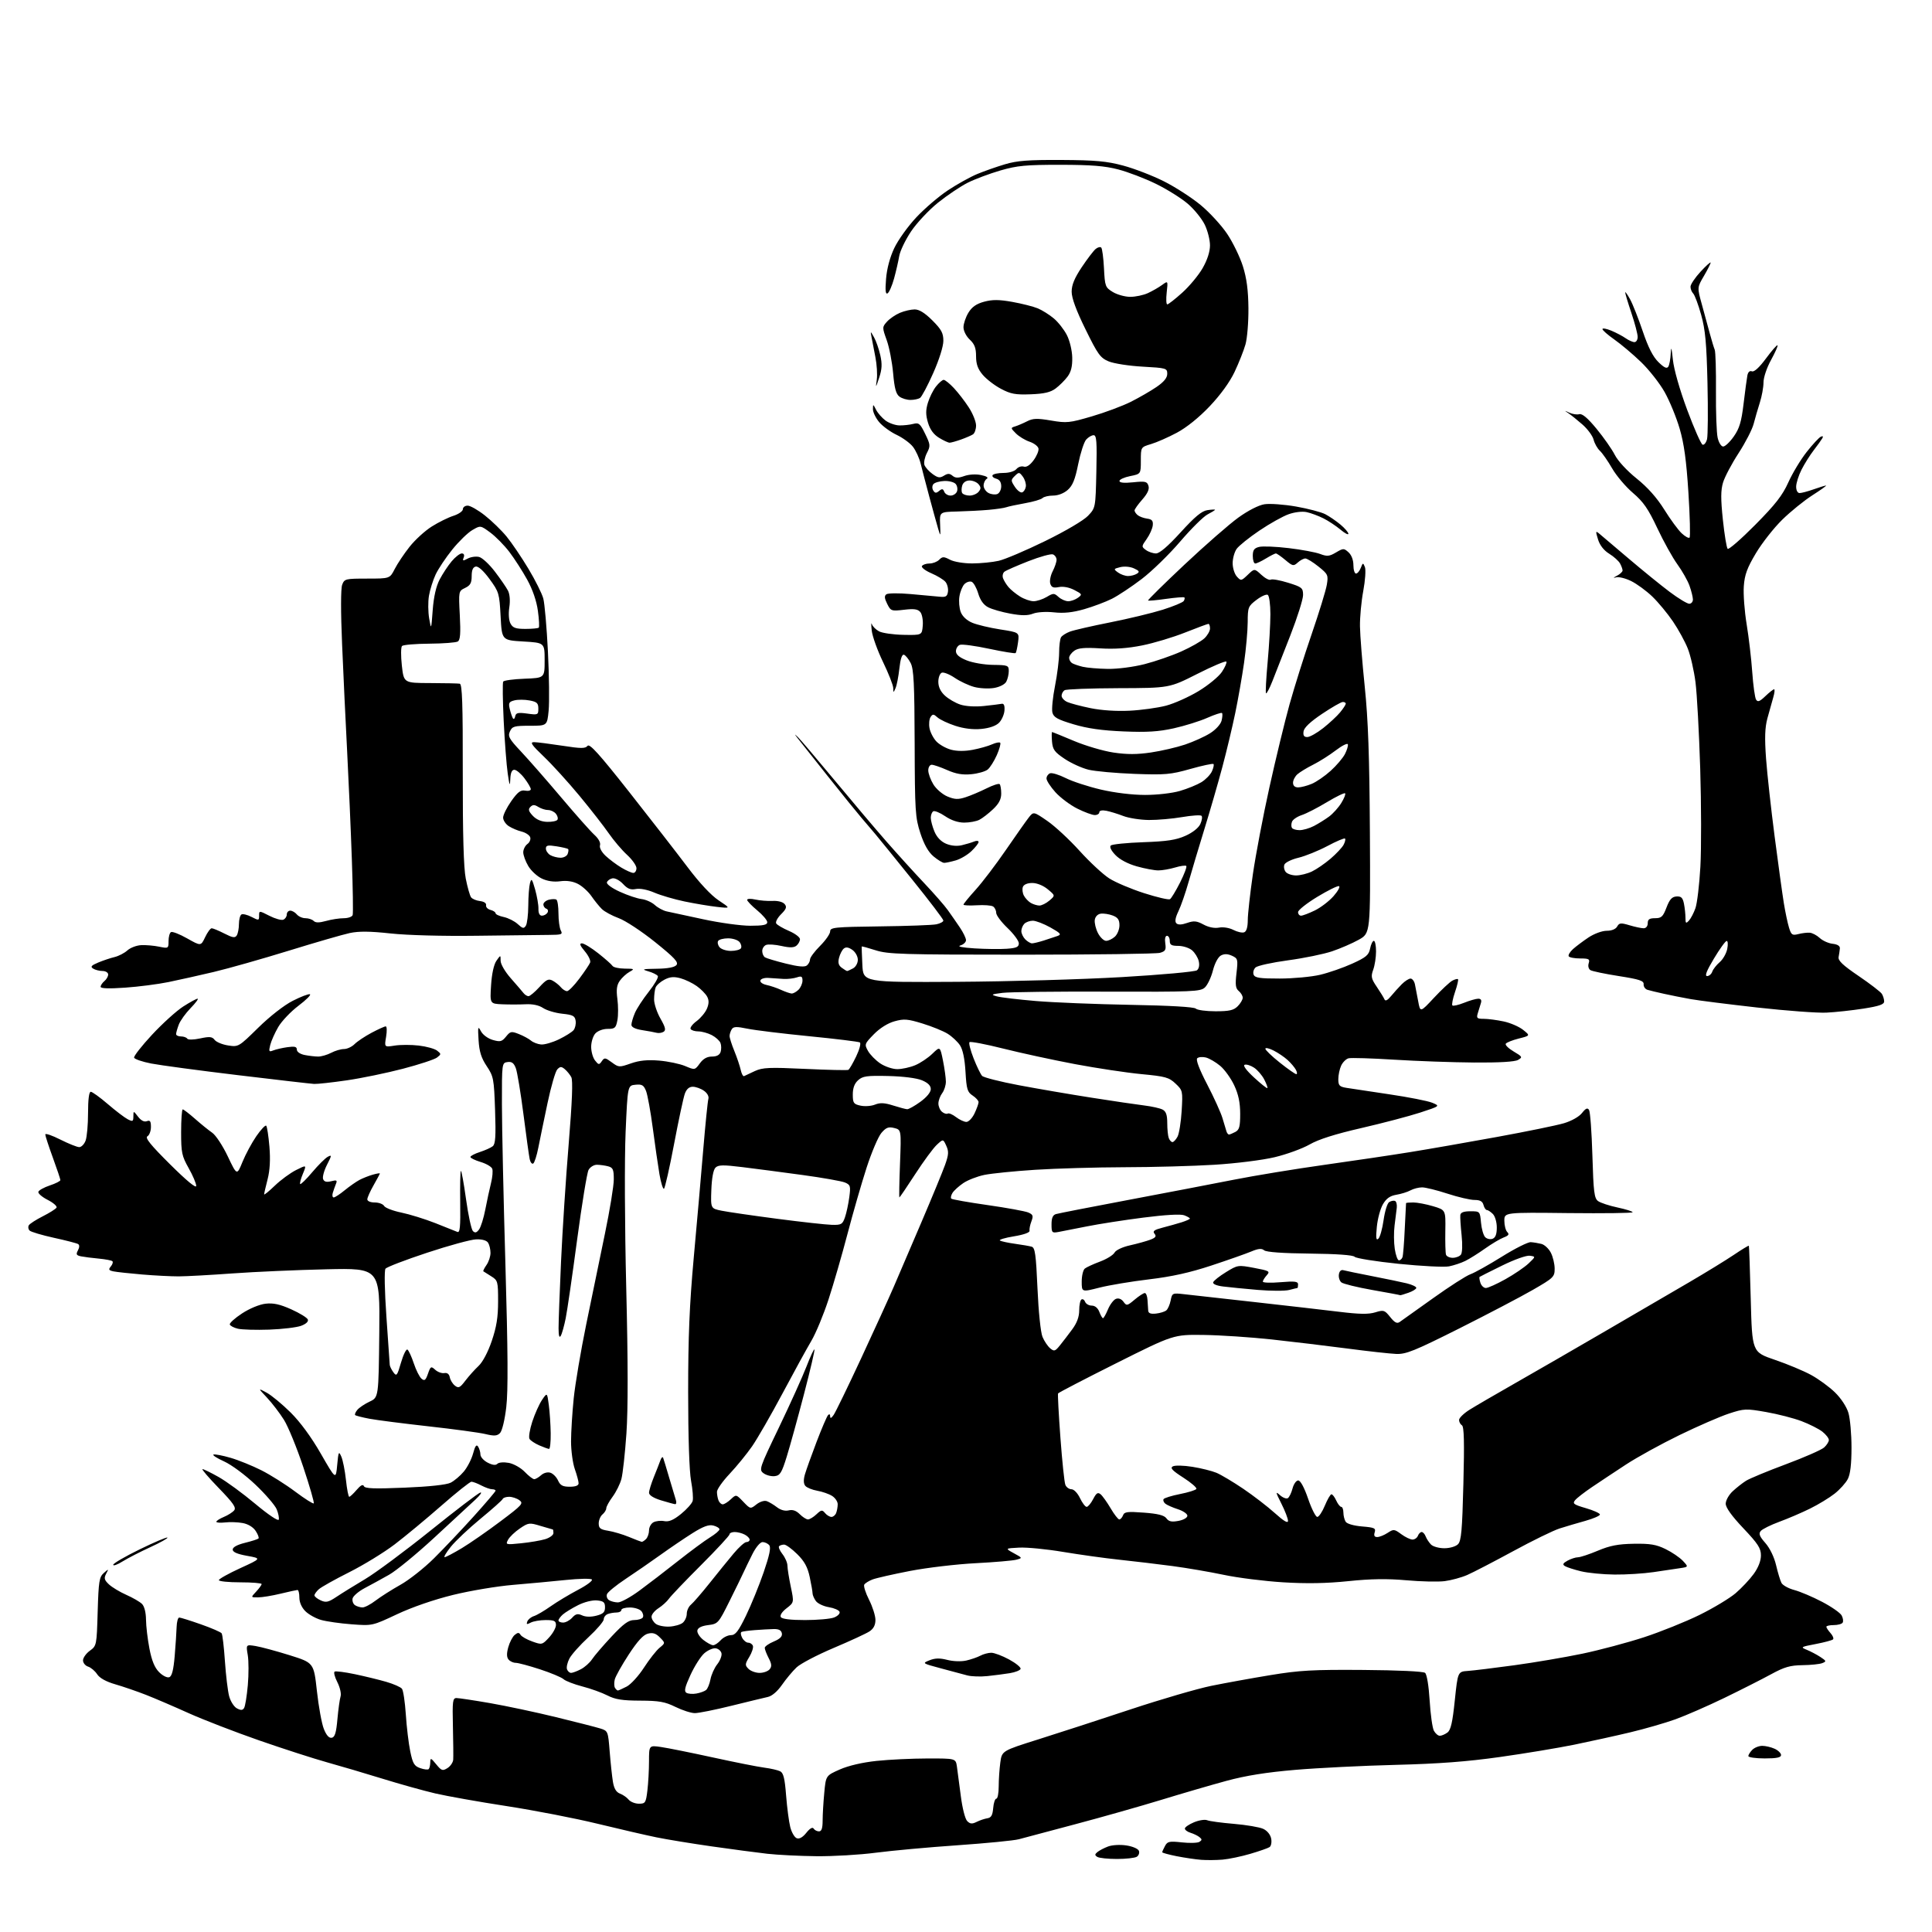 <?xml version="1.0" encoding="UTF-8" standalone="no"?>
<svg 
  version="1.1" 
  xmlns="http://www.w3.org/2000/svg" 
  xmlns:xlink="http://www.w3.org/1999/xlink" 
  xmlns:svg="http://www.w3.org/2000/svg"
  xmlns:rdf="http://www.w3.org/1999/02/22-rdf-syntax-ns#"
  xmlns:cc="http://creativecommons.org/ns#"
  xmlns:dc="http://purl.org/dc/elements/1.1/"
  viewBox="0 0 768 768"
  width="768"
  height="768"
>
<style>svg {background-color: white; }</style>"
<path stroke="none" fill="black" fill-rule="evenodd" d="M486.00,739.23C483.52,739.44 479.70,739.47 477.50,739.31C475.30,739.14 470.91,738.49 467.75,737.87C464.59,737.24 462.00,736.53 462.00,736.30C462.00,736.06 462.49,734.94 463.10,733.82C464.07,731.99 464.83,731.83 469.85,732.38C472.96,732.72 476.08,732.62 476.80,732.16C477.86,731.47 477.86,731.14 476.80,730.28C476.08,729.71 474.49,728.93 473.25,728.56C472.01,728.18 471.00,727.42 471.00,726.88C471.00,726.34 472.63,725.22 474.62,724.39C476.61,723.56 478.97,723.19 479.87,723.57C480.77,723.95 485.55,724.60 490.50,725.01C495.45,725.43 500.70,726.32 502.16,727.00C503.74,727.74 505.01,729.29 505.31,730.87C505.59,732.31 505.30,733.84 504.66,734.26C504.02,734.68 500.57,735.88 497.00,736.93C493.43,737.98 488.48,739.02 486.00,739.23zM444.00,738.97C440.43,738.97 436.92,738.60 436.20,738.15C435.14,737.47 435.15,737.12 436.24,736.22C436.97,735.61 438.86,734.62 440.45,734.02C442.08,733.40 445.23,733.21 447.74,733.59C450.22,733.96 452.41,734.90 452.73,735.73C453.04,736.54 452.66,737.60 451.90,738.09C451.13,738.57 447.57,738.97 444.00,738.97zM324.54,737.87C317.92,737.80 309.12,737.36 305.00,736.90C300.88,736.43 290.98,735.12 283.00,733.98C275.02,732.84 265.12,731.22 261.00,730.38C256.88,729.54 246.30,727.10 237.50,724.96C228.70,722.81 212.50,719.67 201.50,717.97C190.50,716.28 177.68,714.00 173.00,712.91C168.32,711.82 158.88,709.18 152.00,707.05C145.12,704.92 135.22,702.00 130.00,700.55C124.78,699.10 112.62,695.18 103.00,691.83C93.38,688.48 80.78,683.61 75.00,681.01C69.22,678.40 61.58,675.12 58.00,673.72C54.42,672.32 48.95,670.44 45.83,669.54C42.16,668.48 39.62,667.07 38.61,665.53C37.75,664.22 36.14,662.86 35.03,662.51C33.91,662.15 33.00,661.03 33.00,660.02C33.00,659.00 34.22,657.28 35.72,656.19C38.41,654.23 38.44,654.05 38.83,640.65C39.19,628.58 39.45,626.91 41.26,625.30C43.24,623.55 43.26,623.55 42.18,625.61C41.27,627.36 41.46,628.08 43.30,629.81C44.52,630.96 47.64,632.84 50.22,633.98C52.80,635.12 55.61,636.75 56.46,637.60C57.39,638.54 58.01,640.98 58.04,643.82C58.06,646.39 58.67,651.58 59.40,655.34C60.33,660.16 61.47,662.93 63.27,664.73C64.71,666.17 66.47,667.03 67.30,666.71C68.34,666.31 68.97,663.84 69.44,658.32C69.80,654.02 70.15,648.81 70.21,646.75C70.27,644.69 70.74,643.00 71.25,643.00C71.77,643.00 75.63,644.21 79.84,645.69C84.05,647.17 87.78,648.78 88.11,649.28C88.45,649.77 89.03,654.75 89.41,660.34C89.79,665.93 90.54,672.18 91.08,674.23C91.62,676.29 93.01,678.47 94.16,679.09C95.76,679.94 96.44,679.91 97.04,678.94C97.47,678.24 98.13,674.17 98.51,669.90C98.89,665.62 98.88,660.23 98.49,657.92C97.77,653.71 97.77,653.71 101.64,654.33C103.76,654.68 109.83,656.32 115.12,657.97C124.74,660.99 124.74,660.99 125.98,672.24C126.66,678.44 127.90,685.21 128.74,687.30C129.75,689.83 130.80,690.99 131.88,690.79C133.12,690.55 133.65,688.80 134.13,683.39C134.48,679.49 135.05,675.43 135.38,674.36C135.73,673.28 135.16,670.78 134.11,668.71C133.06,666.66 132.57,664.76 133.02,664.49C133.46,664.22 137.09,664.68 141.09,665.52C145.08,666.36 150.71,667.73 153.59,668.57C156.47,669.41 159.26,670.63 159.78,671.30C160.30,671.96 160.99,676.55 161.32,681.50C161.64,686.45 162.43,693.06 163.08,696.20C164.08,701.05 164.67,702.04 167.04,702.86C168.58,703.40 170.09,703.57 170.41,703.25C170.74,702.93 171.02,701.73 171.04,700.58C171.07,698.68 171.28,698.75 173.40,701.34C175.49,703.90 175.94,704.05 177.86,702.85C179.04,702.12 180.07,700.61 180.16,699.51C180.24,698.40 180.19,692.44 180.04,686.25C179.80,676.24 179.95,675.00 181.46,675.00C182.39,675.00 188.41,675.91 194.83,677.02C201.25,678.14 213.03,680.64 221.00,682.59C228.97,684.53 236.90,686.56 238.60,687.09C241.67,688.05 241.72,688.17 242.36,696.28C242.72,700.80 243.30,706.22 243.65,708.33C244.09,710.97 244.95,712.41 246.43,712.98C247.62,713.42 249.18,714.51 249.91,715.40C250.65,716.28 252.48,717.00 253.98,717.00C256.54,717.00 256.76,716.65 257.35,711.75C257.70,708.86 257.99,703.64 257.99,700.14C258.00,693.77 258.00,693.77 262.75,694.46C265.36,694.83 274.63,696.70 283.34,698.60C292.05,700.51 301.27,702.34 303.84,702.67C306.40,703.00 309.25,703.66 310.16,704.13C311.43,704.77 311.98,707.05 312.49,713.74C312.87,718.56 313.61,724.21 314.14,726.30C314.67,728.39 315.83,730.38 316.71,730.72C317.76,731.12 319.10,730.36 320.53,728.56C321.94,726.80 323.00,726.19 323.43,726.89C323.81,727.50 324.77,728.00 325.56,728.00C326.59,728.00 327.00,726.78 327.01,723.75C327.01,721.41 327.30,716.43 327.66,712.67C328.30,705.84 328.30,705.84 333.84,703.39C337.29,701.87 342.79,700.59 348.44,699.99C353.42,699.46 362.54,699.03 368.70,699.02C379.91,699.00 379.91,699.00 380.39,702.25C380.65,704.04 381.35,709.31 381.94,713.97C382.55,718.76 383.65,723.08 384.48,723.91C385.63,725.06 386.42,725.13 388.22,724.24C389.47,723.61 391.40,722.96 392.50,722.79C394.02,722.56 394.57,721.58 394.81,718.74C394.98,716.68 395.54,715.00 396.06,715.00C396.58,715.00 397.00,712.81 397.00,710.14C397.00,707.47 397.29,703.19 397.64,700.63C398.28,695.98 398.28,695.98 412.89,691.38C420.92,688.85 437.40,683.50 449.50,679.48C461.60,675.47 476.00,671.27 481.50,670.15C487.00,669.03 497.57,667.11 505.00,665.89C516.56,663.98 521.86,663.68 541.89,663.83C555.74,663.93 565.78,664.40 566.49,664.99C567.20,665.58 567.95,670.13 568.31,675.98C568.64,681.48 569.40,686.88 569.99,687.99C570.59,689.09 571.64,690.00 572.34,690.00C573.04,690.00 574.40,689.43 575.36,688.72C576.70,687.74 577.39,684.78 578.30,675.97C579.50,664.50 579.50,664.50 583.50,664.22C585.70,664.07 594.02,663.05 602.00,661.96C609.98,660.87 622.12,658.80 629.00,657.37C635.88,655.93 646.90,652.99 653.50,650.84C660.10,648.68 670.03,644.69 675.56,641.97C681.09,639.25 687.56,635.35 689.94,633.32C692.32,631.28 695.55,627.84 697.13,625.66C698.95,623.15 700.00,620.46 700.00,618.30C700.00,615.46 698.85,613.68 693.00,607.50C688.39,602.63 686.00,599.30 686.00,597.74C686.00,596.44 687.24,594.22 688.75,592.82C690.26,591.41 692.65,589.53 694.06,588.64C695.46,587.75 702.60,584.79 709.91,582.07C717.23,579.34 724.07,576.34 725.11,575.40C726.15,574.46 727.00,573.12 727.00,572.42C727.00,571.72 725.84,570.23 724.42,569.11C723.00,568.00 719.28,566.12 716.17,564.94C713.05,563.75 706.71,562.12 702.08,561.31C694.04,559.90 693.36,559.93 687.25,561.93C683.73,563.09 674.92,566.92 667.68,570.44C660.43,573.96 650.84,579.24 646.36,582.17C641.89,585.10 635.79,589.14 632.82,591.15C629.85,593.16 626.83,595.49 626.13,596.35C625.01,597.70 625.57,598.11 630.42,599.52C633.49,600.41 636.00,601.55 636.00,602.04C636.00,602.54 633.41,603.66 630.25,604.55C627.09,605.43 622.48,606.79 620.00,607.58C617.52,608.36 609.20,612.43 601.50,616.62C593.80,620.80 585.59,625.06 583.25,626.08C580.91,627.10 576.86,628.20 574.25,628.53C571.64,628.85 564.77,628.70 559.00,628.18C551.46,627.51 544.97,627.60 536.00,628.53C527.25,629.43 519.45,629.57 510.00,628.99C502.57,628.53 492.00,627.20 486.50,626.03C481.00,624.87 471.77,623.29 466.00,622.52C460.23,621.76 450.77,620.63 445.00,620.02C439.23,619.41 429.15,618.00 422.62,616.91C416.08,615.81 408.21,615.04 405.12,615.20C399.50,615.50 399.50,615.50 403.00,617.42C406.50,619.33 406.50,619.34 404.00,620.01C402.62,620.38 395.33,621.01 387.78,621.40C380.24,621.79 368.54,623.17 361.78,624.47C355.03,625.78 348.31,627.30 346.85,627.86C345.39,628.42 343.91,629.34 343.56,629.90C343.21,630.46 344.07,633.18 345.46,635.93C346.86,638.68 348.00,642.29 348.00,643.94C348.00,646.01 347.25,647.44 345.61,648.52C344.30,649.38 337.88,652.34 331.36,655.10C324.84,657.86 318.22,661.32 316.65,662.81C315.08,664.29 312.48,667.41 310.86,669.74C309.04,672.36 306.88,674.21 305.21,674.57C303.72,674.90 297.19,676.48 290.71,678.08C284.22,679.69 277.69,681.00 276.21,680.99C274.72,680.99 271.25,679.87 268.50,678.52C264.33,676.47 262.00,676.06 254.46,676.03C247.39,676.01 244.56,675.56 241.46,673.97C239.28,672.85 234.80,671.24 231.50,670.39C228.20,669.53 224.82,668.23 224.00,667.49C223.18,666.75 218.96,664.99 214.62,663.57C210.29,662.16 205.96,661.00 204.99,661.00C204.03,661.00 202.75,660.41 202.15,659.68C201.39,658.77 201.36,657.27 202.05,654.79C202.59,652.83 203.74,650.63 204.59,649.92C205.84,648.89 206.31,648.88 206.93,649.88C207.35,650.57 209.45,651.76 211.60,652.52C215.41,653.89 215.56,653.85 218.25,650.94C219.76,649.31 221.00,647.08 221.00,645.98C221.00,644.33 220.32,644.00 216.93,644.00C214.70,644.00 212.01,644.46 210.96,645.02C209.43,645.84 209.16,645.75 209.61,644.56C209.93,643.74 211.12,642.78 212.26,642.42C213.40,642.06 216.39,640.30 218.91,638.52C221.44,636.74 226.33,633.80 229.79,631.98C233.25,630.17 235.72,628.32 235.28,627.88C234.83,627.43 230.20,627.52 224.99,628.06C219.77,628.60 210.32,629.48 204.00,630.01C197.68,630.53 186.91,632.33 180.08,634.01C172.54,635.86 163.81,638.87 157.84,641.68C148.01,646.30 148.01,646.30 139.75,645.68C135.21,645.34 129.76,644.56 127.62,643.95C125.49,643.34 122.68,641.77 121.37,640.46C119.91,639.01 119.00,636.92 119.00,635.05C119.00,633.37 118.66,632.02 118.25,632.04C117.84,632.06 114.80,632.72 111.50,633.52C108.20,634.32 104.18,634.98 102.58,634.98C99.65,635.00 99.65,635.00 101.83,632.69C103.02,631.41 104.00,630.06 104.00,629.69C104.00,629.31 100.17,629.00 95.50,629.00C90.83,629.00 87.00,628.61 87.00,628.13C87.00,627.66 90.82,625.52 95.49,623.38C103.98,619.50 103.98,619.50 98.24,618.47C94.32,617.77 92.50,616.98 92.50,615.97C92.50,615.04 94.29,614.06 97.37,613.30C100.05,612.64 102.47,611.86 102.75,611.58C103.04,611.30 102.54,609.94 101.64,608.58C100.65,607.06 98.65,605.84 96.51,605.44C94.59,605.08 91.43,604.96 89.51,605.19C87.58,605.41 86.00,605.29 86.00,604.92C86.00,604.55 87.34,603.69 88.97,603.01C90.60,602.34 92.45,601.16 93.08,600.40C93.99,599.30 92.75,597.50 86.94,591.51C82.94,587.38 80.04,584.00 80.50,584.00C80.96,584.00 83.85,585.41 86.92,587.14C89.99,588.87 96.53,593.66 101.45,597.78C106.55,602.05 110.58,604.77 110.80,604.09C111.02,603.43 110.65,601.58 109.99,599.97C109.32,598.36 105.52,593.95 101.54,590.17C97.44,586.28 92.04,582.28 89.07,580.93C86.18,579.63 84.30,578.40 84.89,578.20C85.48,578.01 88.53,578.59 91.67,579.51C94.81,580.42 100.33,582.66 103.94,584.48C107.55,586.31 113.59,590.12 117.36,592.95C121.14,595.79 124.45,597.88 124.72,597.61C124.99,597.35 123.12,590.86 120.57,583.20C118.01,575.54 114.55,567.07 112.87,564.39C111.18,561.70 108.16,557.75 106.15,555.61C102.50,551.72 102.50,551.72 106.00,553.61C107.92,554.65 112.21,558.20 115.54,561.50C119.37,565.30 123.78,571.31 127.54,577.87C133.50,588.24 133.50,588.24 134.04,582.37C134.53,577.01 134.67,576.72 135.69,579.05C136.30,580.45 137.12,584.61 137.52,588.30C137.91,591.98 138.50,595.00 138.83,595.00C139.16,595.00 140.48,593.76 141.77,592.25C143.35,590.40 144.29,589.91 144.65,590.76C145.05,591.74 148.69,591.87 160.84,591.37C170.62,590.97 177.49,590.23 179.13,589.40C180.58,588.67 182.93,586.69 184.35,584.99C185.78,583.30 187.45,580.05 188.06,577.78C188.88,574.73 189.40,574.03 190.07,575.08C190.56,575.86 190.98,577.28 190.98,578.22C190.99,579.17 192.28,580.61 193.85,581.42C195.79,582.42 197.03,582.57 197.72,581.88C198.30,581.30 200.27,581.15 202.27,581.52C204.22,581.89 207.05,583.49 208.59,585.09C210.12,586.69 211.82,588.00 212.36,588.00C212.90,588.00 214.13,587.28 215.10,586.41C216.12,585.49 217.66,585.08 218.78,585.43C219.83,585.76 221.21,587.15 221.83,588.52C222.72,590.48 223.70,591.00 226.48,591.00C228.80,591.00 230.00,590.53 230.00,589.63C230.00,588.87 229.33,586.34 228.50,584.00C227.68,581.66 227.00,576.70 227.00,572.98C227.00,569.26 227.48,561.56 228.06,555.88C228.64,550.20 230.88,536.99 233.02,526.52C235.16,516.06 238.51,499.85 240.45,490.50C242.40,481.15 243.99,471.41 243.99,468.87C244.00,464.90 243.67,464.15 241.75,463.63C240.51,463.30 238.50,463.02 237.29,463.01C236.05,463.01 234.57,463.93 233.95,465.08C233.34,466.23 231.30,478.72 229.41,492.83C227.53,506.95 225.49,520.98 224.88,524.00C224.28,527.02 223.40,530.17 222.92,531.00C222.34,532.01 222.05,531.02 222.04,528.00C222.03,525.52 222.47,513.60 223.02,501.50C223.57,489.40 224.93,468.37 226.06,454.78C227.45,437.86 227.78,429.46 227.10,428.19C226.56,427.17 225.39,425.74 224.50,425.00C223.16,423.89 222.68,423.90 221.54,425.09C220.79,425.86 219.04,431.90 217.65,438.50C216.25,445.10 214.61,453.08 213.99,456.23C213.37,459.39 212.46,462.22 211.96,462.52C211.47,462.83 210.84,462.05 210.56,460.79C210.29,459.53 209.17,451.49 208.08,442.93C206.98,434.37 205.62,426.12 205.04,424.61C204.26,422.56 203.43,421.94 201.75,422.18C199.52,422.50 199.50,422.65 199.52,439.00C199.53,448.07 200.16,476.88 200.92,503.00C201.91,537.32 202.01,552.96 201.25,559.36C200.65,564.48 199.60,568.83 198.76,569.67C197.60,570.83 196.46,570.90 192.91,570.05C190.48,569.47 180.29,568.09 170.27,566.98C160.24,565.86 149.70,564.51 146.84,563.97C143.99,563.43 141.44,562.77 141.18,562.52C140.93,562.26 141.31,561.33 142.05,560.44C142.78,559.56 144.98,558.08 146.94,557.16C150.50,555.49 150.50,555.49 150.77,529.78C151.03,504.08 151.03,504.08 129.77,504.56C118.07,504.83 101.30,505.56 92.50,506.20C83.70,506.84 74.03,507.37 71.00,507.38C67.97,507.38 61.45,507.05 56.50,506.63C51.55,506.21 46.45,505.66 45.16,505.40C43.22,505.00 43.03,504.66 44.05,503.43C44.73,502.62 45.02,501.68 44.69,501.36C44.37,501.03 41.94,500.57 39.30,500.32C36.66,500.08 33.48,499.67 32.23,499.42C30.34,499.03 30.13,498.63 30.98,497.04C31.63,495.82 31.65,494.90 31.04,494.53C30.51,494.20 26.18,493.08 21.41,492.04C16.64,490.99 12.30,489.70 11.76,489.16C11.22,488.62 11.08,487.68 11.46,487.07C11.83,486.46 14.33,484.85 17.00,483.50C19.67,482.15 22.13,480.60 22.46,480.06C22.80,479.52 21.23,478.14 18.97,476.98C16.71,475.83 15.04,474.38 15.25,473.76C15.45,473.14 17.51,472.00 19.81,471.23C22.12,470.46 24.00,469.51 24.00,469.11C24.00,468.71 22.65,464.68 21.00,460.16C19.35,455.64 18.00,451.50 18.00,450.96C18.00,450.41 20.69,451.33 23.97,452.99C27.26,454.64 30.64,456.00 31.50,456.00C32.35,456.00 33.49,454.85 34.02,453.43C34.56,452.02 35.00,447.07 35.00,442.43C35.00,437.07 35.39,434.00 36.08,434.00C36.67,434.00 39.71,436.19 42.83,438.87C45.95,441.55 49.51,444.27 50.75,444.91C52.76,445.95 53.00,445.83 53.02,443.79C53.04,441.50 53.04,441.50 54.89,443.91C56.08,445.45 57.33,446.09 58.37,445.69C59.65,445.20 60.00,445.70 60.00,447.98C60.00,449.59 59.37,451.26 58.60,451.70C57.56,452.30 59.86,455.14 67.60,462.83C74.23,469.41 78.00,472.52 78.00,471.41C78.00,470.45 76.65,467.27 75.00,464.35C72.28,459.53 72.00,458.18 72.00,450.02C72.00,445.06 72.29,441.00 72.64,441.00C72.99,441.00 75.19,442.69 77.53,444.75C79.86,446.81 82.94,449.30 84.35,450.27C85.77,451.24 88.56,455.48 90.55,459.68C94.18,467.32 94.18,467.32 96.39,461.88C97.60,458.90 100.08,454.29 101.89,451.66C103.71,449.02 105.48,447.14 105.82,447.49C106.17,447.84 106.74,451.58 107.10,455.81C107.53,461.01 107.29,465.22 106.37,468.80C105.62,471.71 105.00,474.39 105.00,474.76C105.00,475.12 106.91,473.57 109.25,471.31C111.59,469.06 115.39,466.27 117.70,465.11C121.89,463.01 121.89,463.01 120.39,466.62C119.56,468.60 119.09,470.42 119.33,470.67C119.58,470.91 121.74,468.80 124.12,465.97C126.51,463.14 129.28,460.38 130.28,459.85C131.94,458.96 131.92,459.24 129.98,463.03C128.82,465.32 128.12,467.87 128.44,468.70C128.85,469.77 129.78,470.02 131.64,469.56C133.88,468.99 134.15,469.16 133.51,470.70C133.11,471.69 132.55,473.29 132.27,474.25C131.99,475.21 132.17,476.00 132.66,476.00C133.14,476.00 135.11,474.72 137.02,473.15C138.93,471.59 141.58,469.74 142.89,469.04C144.20,468.35 146.57,467.41 148.14,466.96C149.71,466.51 151.00,466.29 151.00,466.47C151.00,466.65 149.88,468.75 148.51,471.15C147.14,473.54 146.02,476.06 146.01,476.75C146.01,477.47 147.25,478.00 148.95,478.00C150.57,478.00 152.26,478.62 152.70,479.39C153.14,480.15 156.20,481.33 159.50,482.01C162.80,482.69 168.88,484.57 173.00,486.19C177.12,487.81 181.09,489.39 181.80,489.70C182.84,490.14 183.07,487.75 182.94,478.08C182.85,471.38 182.96,465.70 183.20,465.46C183.44,465.23 184.36,470.26 185.25,476.65C186.13,483.03 187.37,488.76 188.00,489.38C188.84,490.21 189.47,490.04 190.43,488.74C191.15,487.78 192.27,484.18 192.93,480.74C193.59,477.31 194.61,472.60 195.19,470.28C195.77,467.97 195.99,465.40 195.67,464.59C195.36,463.78 193.28,462.57 191.05,461.90C188.82,461.23 187.00,460.34 187.00,459.92C187.00,459.50 188.69,458.61 190.75,457.95C192.81,457.28 195.12,456.25 195.87,455.65C196.95,454.78 197.15,451.75 196.80,441.34C196.37,428.83 196.20,427.90 193.48,423.81C191.31,420.56 190.52,418.03 190.24,413.50C189.91,408.05 190.00,407.73 191.20,409.97C191.95,411.36 194.00,412.86 195.90,413.40C198.86,414.25 199.51,414.08 201.15,412.07C202.86,409.95 203.27,409.87 206.26,411.05C208.04,411.75 210.21,412.93 211.08,413.66C211.94,414.39 213.75,415.08 215.10,415.20C216.44,415.31 219.64,414.39 222.19,413.15C224.75,411.91 227.36,410.27 228.00,409.51C228.63,408.74 229.01,407.07 228.83,405.81C228.55,403.84 227.77,403.42 223.50,402.97C220.75,402.68 217.34,401.66 215.91,400.71C214.25,399.60 211.75,399.06 208.91,399.21C206.49,399.33 202.30,399.33 199.62,399.22C194.74,399.00 194.74,399.00 195.21,391.65C195.50,387.08 196.31,383.39 197.34,381.92C199.00,379.55 199.00,379.55 199.00,381.92C199.00,383.25 200.76,386.28 203.06,388.89C205.30,391.42 207.56,394.06 208.10,394.75C208.64,395.44 209.53,396.00 210.09,396.00C210.65,396.00 212.59,394.38 214.41,392.39C217.19,389.35 218.03,388.95 219.69,389.83C220.78,390.42 222.25,391.59 222.95,392.45C223.66,393.30 224.77,394.00 225.41,394.00C226.05,394.00 228.26,391.74 230.33,388.97C232.40,386.20 234.32,383.34 234.60,382.61C234.88,381.88 233.92,379.87 232.46,378.14C230.54,375.86 230.23,375.00 231.32,375.00C232.15,375.00 235.07,376.78 237.82,378.95C240.57,381.13 243.12,383.38 243.47,383.95C243.83,384.53 246.00,385.02 248.31,385.04C252.21,385.07 252.34,385.16 250.24,386.33C249.00,387.02 247.26,388.61 246.37,389.88C245.16,391.61 244.93,393.38 245.42,397.12C245.78,399.84 245.79,403.63 245.43,405.53C244.84,408.64 244.44,409.00 241.54,409.00C239.68,409.00 237.61,409.78 236.65,410.83C235.74,411.83 235.00,414.22 235.00,416.14C235.00,418.05 235.69,420.49 236.54,421.56C237.94,423.34 238.17,423.36 239.22,421.85C240.26,420.34 240.60,420.38 243.19,422.30C245.93,424.32 246.17,424.34 250.76,422.73C254.15,421.54 257.35,421.22 262.00,421.60C265.57,421.90 270.24,422.88 272.36,423.77C276.21,425.40 276.24,425.40 278.20,422.70C279.54,420.86 281.07,420.00 283.02,420.00C284.91,420.00 286.06,419.38 286.46,418.14C286.78,417.12 286.76,415.53 286.40,414.60C286.05,413.68 284.48,412.27 282.93,411.46C281.37,410.66 278.98,410.00 277.61,410.00C276.24,410.00 274.85,409.57 274.53,409.05C274.21,408.53 275.28,407.11 276.91,405.91C278.54,404.70 280.39,402.47 281.02,400.95C281.85,398.95 281.87,397.62 281.09,396.16C280.49,395.05 278.64,393.17 276.97,391.98C275.31,390.79 272.39,389.39 270.50,388.87C267.90,388.16 266.34,388.29 264.15,389.42C262.55,390.25 260.96,391.65 260.62,392.54C260.28,393.44 260.01,395.59 260.01,397.33C260.02,399.07 261.16,402.49 262.55,404.92C264.51,408.35 264.79,409.52 263.79,410.15C263.08,410.59 261.82,410.77 261.00,410.55C260.18,410.33 257.59,409.85 255.25,409.49C252.52,409.06 251.00,408.31 251.00,407.38C251.00,406.59 251.61,404.49 252.36,402.72C253.10,400.95 255.60,397.13 257.90,394.22C260.20,391.32 261.82,388.52 261.49,387.99C261.17,387.46 259.46,386.62 257.70,386.11C254.91,385.30 255.35,385.17 261.13,385.09C265.44,385.03 268.15,384.52 268.90,383.62C269.81,382.52 268.13,380.71 260.40,374.49C255.09,370.23 248.60,365.95 245.96,364.99C243.32,364.02 240.31,362.39 239.26,361.37C238.21,360.34 236.34,358.03 235.10,356.23C233.86,354.44 231.45,352.25 229.76,351.38C227.74,350.33 225.30,349.96 222.71,350.31C220.14,350.66 217.55,350.28 215.36,349.23C213.49,348.34 211.08,346.10 209.99,344.25C208.89,342.40 208.00,339.95 208.00,338.80C208.00,337.66 208.75,336.17 209.66,335.50C210.58,334.84 211.06,333.61 210.74,332.77C210.42,331.94 208.89,330.94 207.33,330.56C205.77,330.18 203.49,329.21 202.25,328.41C201.01,327.61 200.00,326.08 200.00,325.01C200.00,323.93 201.46,320.99 203.24,318.46C205.79,314.84 206.97,313.95 208.74,314.29C209.98,314.53 211.00,314.27 211.00,313.71C211.00,313.15 209.85,311.18 208.45,309.34C207.05,307.50 205.25,306.00 204.45,306.00C203.47,306.00 202.95,307.21 202.85,309.75C202.73,312.78 202.54,312.35 201.83,307.50C201.35,304.20 200.63,294.82 200.23,286.65C199.83,278.48 199.74,271.41 200.03,270.94C200.32,270.48 204.15,269.96 208.53,269.80C216.50,269.50 216.50,269.50 216.50,262.50C216.50,255.50 216.50,255.50 208.00,255.00C199.50,254.50 199.50,254.50 199.00,245.00C198.52,235.88 198.34,235.29 194.62,230.20C192.20,226.90 190.13,225.02 189.12,225.22C188.00,225.45 187.50,226.61 187.50,229.00C187.50,231.73 186.96,232.72 184.89,233.71C182.29,234.97 182.28,235.00 182.78,244.59C183.16,251.81 182.96,254.41 181.99,255.00C181.28,255.44 176.19,255.83 170.68,255.87C165.17,255.91 160.28,256.32 159.81,256.79C159.35,257.25 159.32,260.75 159.74,264.57C160.52,271.50 160.52,271.50 171.01,271.53C176.78,271.55 182.06,271.66 182.76,271.78C183.74,271.95 184.00,279.76 183.96,307.47C183.93,331.73 184.30,344.93 185.14,349.22C185.82,352.67 186.77,356.04 187.26,356.69C187.75,357.35 189.35,358.02 190.82,358.19C192.42,358.38 193.39,359.04 193.22,359.84C193.07,360.57 193.86,361.41 194.97,361.70C196.09,361.99 197.00,362.60 197.00,363.04C197.00,363.48 198.46,364.15 200.25,364.53C202.04,364.91 204.54,366.17 205.80,367.33C207.76,369.13 208.24,369.23 209.04,367.97C209.55,367.16 209.98,363.57 210.00,360.00C210.01,356.43 210.32,352.41 210.67,351.08C211.24,348.98 211.50,349.30 212.72,353.58C213.48,356.29 214.08,359.74 214.04,361.25C213.99,363.02 214.49,364.00 215.43,364.00C216.23,364.00 217.21,363.46 217.62,362.81C218.02,362.15 217.82,361.44 217.18,361.23C216.53,361.01 216.00,360.25 216.00,359.53C216.00,358.82 216.98,357.98 218.17,357.66C219.37,357.35 220.72,357.33 221.17,357.61C221.63,357.89 222.00,360.37 222.00,363.12C222.00,365.88 222.42,368.92 222.93,369.88C223.77,371.44 223.28,371.62 218.18,371.64C215.06,371.66 202.15,371.81 189.50,371.98C175.92,372.16 161.89,371.78 155.24,371.06C147.05,370.17 142.64,370.13 139.03,370.90C136.30,371.49 125.39,374.64 114.78,377.92C104.18,381.19 90.78,384.99 85.00,386.36C79.22,387.73 71.11,389.54 66.96,390.39C62.82,391.24 55.05,392.24 49.71,392.61C43.30,393.06 40.00,392.95 40.00,392.27C40.00,391.71 40.68,390.68 41.50,390.00C42.33,389.32 43.00,388.14 43.00,387.38C43.00,386.62 41.99,385.99 40.75,385.98C39.51,385.98 37.83,385.55 37.02,385.03C35.84,384.29 36.27,383.79 39.07,382.61C41.02,381.80 43.94,380.82 45.56,380.44C47.17,380.05 49.46,378.87 50.63,377.81C51.80,376.74 54.28,375.80 56.13,375.71C57.98,375.62 61.19,375.89 63.25,376.32C66.92,377.07 67.00,377.03 67.00,374.10C67.00,372.46 67.43,370.85 67.96,370.53C68.48,370.20 71.38,371.32 74.38,373.02C79.85,376.11 79.85,376.11 81.54,372.55C82.47,370.60 83.64,369.00 84.15,369.00C84.66,369.00 86.92,369.94 89.18,371.09C92.49,372.78 93.43,372.93 94.12,371.84C94.59,371.10 94.98,369.06 94.98,367.31C94.99,365.55 95.44,363.85 95.97,363.52C96.50,363.19 98.30,363.62 99.97,364.48C102.87,365.98 103.00,365.96 103.00,364.01C103.00,361.96 103.00,361.96 107.10,364.05C109.35,365.20 111.83,365.90 112.60,365.60C113.37,365.31 114.00,364.37 114.00,363.53C114.00,362.69 114.62,362.00 115.38,362.00C116.14,362.00 117.32,362.68 118.00,363.50C118.68,364.32 120.22,365.00 121.42,365.00C122.62,365.00 124.09,365.49 124.68,366.08C125.45,366.85 126.86,366.85 129.63,366.09C131.76,365.49 134.91,365.01 136.64,365.01C138.37,365.00 139.97,364.44 140.19,363.75C140.42,363.06 140.27,353.05 139.86,341.50C139.46,329.95 138.62,310.82 138.01,299.00C137.39,287.18 136.48,267.92 135.99,256.20C135.43,243.12 135.45,233.96 136.02,232.45C136.91,230.10 137.32,230.00 145.95,230.00C154.96,230.00 154.96,230.00 156.91,226.18C157.98,224.08 160.63,220.11 162.81,217.36C164.98,214.61 168.95,210.98 171.63,209.30C174.31,207.61 178.19,205.69 180.25,205.04C182.31,204.38 184.00,203.20 184.00,202.42C184.00,201.64 184.86,201.00 185.91,201.00C186.96,201.00 190.05,202.76 192.77,204.92C195.50,207.07 199.38,210.84 201.39,213.30C203.41,215.76 207.30,221.50 210.04,226.06C212.78,230.62 215.45,235.96 215.97,237.92C216.50,239.89 217.33,249.38 217.81,259.00C218.29,268.62 218.42,279.20 218.09,282.50C217.50,288.50 217.50,288.50 210.61,288.50C204.42,288.50 203.61,288.73 202.70,290.75C201.82,292.71 202.38,293.73 207.11,298.75C210.09,301.91 217.25,310.09 223.02,316.92C228.78,323.75 234.74,330.46 236.26,331.84C237.92,333.35 238.82,335.00 238.51,335.98C238.20,336.95 239.10,338.66 240.74,340.21C242.26,341.63 245.07,343.74 247.00,344.89C248.93,346.05 251.06,346.99 251.75,347.00C252.44,347.00 253.00,346.15 253.00,345.12C253.00,344.08 251.31,341.69 249.25,339.80C247.19,337.91 243.93,334.07 242.00,331.28C240.07,328.48 234.83,321.76 230.34,316.33C225.85,310.91 219.47,303.89 216.16,300.74C211.25,296.05 210.55,295.00 212.32,295.02C213.52,295.03 218.55,295.67 223.50,296.43C230.99,297.59 232.68,297.60 233.55,296.49C234.36,295.46 238.16,299.66 250.12,314.83C258.65,325.65 269.06,339.05 273.25,344.61C278.03,350.96 282.65,355.91 285.68,357.92C290.50,361.12 290.50,361.12 285.00,360.50C281.98,360.16 276.17,359.19 272.09,358.34C268.02,357.49 262.62,355.91 260.09,354.82C257.36,353.65 254.39,353.07 252.76,353.40C250.68,353.81 249.46,353.33 247.65,351.37C246.33,349.96 244.45,348.96 243.46,349.15C242.47,349.34 241.48,350.05 241.26,350.73C241.02,351.44 243.19,353.03 246.40,354.49C249.45,355.89 253.33,357.19 255.02,357.39C256.72,357.59 259.09,358.65 260.30,359.75C261.51,360.85 263.62,361.99 265.00,362.29C266.38,362.59 272.89,363.99 279.48,365.41C286.07,366.84 294.50,368.00 298.23,368.00C303.38,368.00 305.00,367.66 305.00,366.59C305.00,365.82 303.20,363.70 301.00,361.88C298.80,360.06 297.00,358.18 297.00,357.71C297.00,357.23 298.46,357.17 300.25,357.58C302.04,357.98 305.12,358.23 307.10,358.13C309.22,358.01 311.19,358.53 311.90,359.38C312.86,360.53 312.58,361.33 310.49,363.42C309.06,364.85 308.19,366.50 308.56,367.09C308.92,367.68 311.20,369.01 313.61,370.05C316.02,371.08 318.00,372.56 318.00,373.34C318.00,374.12 317.38,375.27 316.61,375.91C315.61,376.74 313.97,376.78 310.67,376.04C308.17,375.48 305.42,375.29 304.56,375.62C303.70,375.94 303.00,377.04 303.00,378.05C303.00,379.06 303.50,380.19 304.10,380.56C304.71,380.94 308.42,382.05 312.35,383.03C317.33,384.27 319.88,384.50 320.75,383.78C321.44,383.22 322.00,382.14 322.00,381.38C322.00,380.62 323.80,378.20 326.00,376.00C328.20,373.80 330.00,371.21 330.00,370.25C330.00,368.65 331.70,368.48 349.75,368.25C360.61,368.12 370.74,367.75 372.25,367.42C373.76,367.10 375.00,366.42 375.00,365.92C375.00,365.41 369.47,358.13 362.71,349.75C355.95,341.36 349.32,333.18 347.96,331.57C346.61,329.96 344.12,327.03 342.43,325.07C340.74,323.11 334.70,315.65 329.02,308.50C323.33,301.35 317.98,294.60 317.12,293.50C315.70,291.67 315.70,291.63 317.17,293.00C318.05,293.82 324.55,301.48 331.62,310.00C338.69,318.52 348.02,329.55 352.36,334.50C356.70,339.45 363.45,346.90 367.37,351.04C371.29,355.19 375.53,360.03 376.78,361.80C378.04,363.56 380.18,366.64 381.53,368.64C382.89,370.64 384.00,372.93 384.00,373.73C384.00,374.53 382.99,375.48 381.75,375.84C380.37,376.25 382.56,376.69 387.41,377.00C391.76,377.27 397.50,377.34 400.16,377.15C404.04,376.88 405.00,376.45 405.00,374.99C405.00,374.00 402.97,371.25 400.50,368.89C398.02,366.53 396.00,363.82 396.00,362.86C396.00,361.90 395.44,360.76 394.75,360.33C394.06,359.89 391.14,359.68 388.25,359.86C385.36,360.04 383.00,359.92 383.00,359.60C383.00,359.28 385.17,356.62 387.83,353.69C390.48,350.76 395.88,343.67 399.82,337.93C403.76,332.19 407.85,326.39 408.91,325.03C410.84,322.56 410.84,322.56 416.33,326.34C419.36,328.42 425.12,333.77 429.15,338.23C433.18,342.69 438.50,347.63 440.98,349.20C443.46,350.78 449.69,353.41 454.81,355.05C459.94,356.69 464.56,357.77 465.09,357.44C465.61,357.12 467.41,354.14 469.09,350.83C470.76,347.51 471.88,344.55 471.57,344.24C471.26,343.93 469.27,344.20 467.14,344.84C465.01,345.48 462.00,346.00 460.45,346.00C458.90,346.00 455.05,345.28 451.90,344.39C448.35,343.40 445.11,341.68 443.39,339.88C441.69,338.11 440.98,336.64 441.56,336.10C442.08,335.61 447.90,335.02 454.50,334.79C463.93,334.46 467.52,333.91 471.24,332.24C474.11,330.96 476.45,329.10 477.16,327.55C477.80,326.14 478.01,324.68 477.63,324.30C477.25,323.92 473.79,324.14 469.95,324.80C466.11,325.46 460.16,325.98 456.73,325.96C453.30,325.93 448.70,325.21 446.50,324.36C444.30,323.51 441.26,322.58 439.75,322.29C438.09,321.98 437.00,322.21 437.00,322.89C437.00,323.50 436.19,324.00 435.20,324.00C434.20,324.00 431.08,322.85 428.26,321.44C425.44,320.04 421.53,317.11 419.56,314.94C417.60,312.77 416.00,310.31 416.00,309.47C416.00,308.63 416.63,307.70 417.40,307.40C418.17,307.11 420.98,307.96 423.65,309.30C426.32,310.65 432.61,312.70 437.62,313.87C443.12,315.15 450.10,316.00 455.19,316.00C459.99,316.00 465.98,315.31 469.07,314.40C472.06,313.53 475.89,311.96 477.58,310.93C479.27,309.90 481.15,307.96 481.76,306.62C482.37,305.29 482.65,303.98 482.38,303.71C482.11,303.44 477.97,304.32 473.19,305.67C465.34,307.89 463.20,308.08 451.00,307.63C443.57,307.35 435.36,306.61 432.74,305.98C430.12,305.35 425.84,303.41 423.24,301.67C419.17,298.95 418.46,297.97 418.19,294.75C418.02,292.69 418.03,291.00 418.22,291.00C418.41,291.00 422.32,292.59 426.92,294.53C431.53,296.47 438.60,298.55 442.64,299.15C448.01,299.95 452.03,299.94 457.52,299.12C461.66,298.51 467.77,297.09 471.10,295.97C474.43,294.84 478.91,292.82 481.06,291.46C483.29,290.05 485.24,287.91 485.60,286.45C485.95,285.05 486.03,283.70 485.77,283.44C485.52,283.18 482.88,284.05 479.90,285.36C476.93,286.68 470.95,288.54 466.62,289.51C460.53,290.86 455.97,291.14 446.62,290.75C438.01,290.39 432.24,289.57 426.72,287.91C420.34,286.00 418.83,285.15 418.34,283.23C418.02,281.93 418.48,277.19 419.38,272.69C420.27,268.18 421.01,262.25 421.02,259.50C421.02,256.75 421.37,253.97 421.79,253.31C422.20,252.66 423.78,251.65 425.30,251.08C426.82,250.50 434.01,248.85 441.28,247.41C448.55,245.97 457.97,243.70 462.21,242.37C466.45,241.03 470.21,239.47 470.56,238.90C470.91,238.33 471.03,237.69 470.81,237.48C470.60,237.27 467.34,237.53 463.56,238.06C459.79,238.60 456.55,238.89 456.37,238.71C456.19,238.52 462.71,232.10 470.86,224.44C479.02,216.77 488.62,208.38 492.22,205.78C496.12,202.96 500.31,200.82 502.62,200.45C504.76,200.11 510.41,200.52 515.18,201.35C519.95,202.19 525.19,203.56 526.81,204.40C528.43,205.24 531.16,207.11 532.88,208.55C534.60,210.00 536.00,211.63 536.00,212.18C536.00,212.73 534.59,211.99 532.87,210.54C531.14,209.09 528.11,207.08 526.12,206.07C524.13,205.07 521.13,203.95 519.47,203.59C517.68,203.20 514.72,203.54 512.26,204.41C509.96,205.22 504.72,208.15 500.61,210.93C496.50,213.70 492.43,216.98 491.57,218.21C490.71,219.44 490.00,222.00 490.00,223.89C490.00,225.79 490.75,228.17 491.67,229.19C493.29,230.98 493.43,230.96 496.00,228.50C498.66,225.95 498.66,225.95 501.40,228.49C502.91,229.89 504.59,230.76 505.13,230.42C505.68,230.08 508.79,230.64 512.05,231.65C517.58,233.37 517.98,233.71 517.99,236.53C518.00,238.20 515.73,245.40 512.95,252.53C510.17,259.67 506.95,267.87 505.80,270.77C504.65,273.67 503.51,275.84 503.26,275.59C503.01,275.35 503.30,269.75 503.91,263.15C504.51,256.55 505.00,248.00 505.00,244.14C505.00,240.28 504.53,236.83 503.96,236.47C503.38,236.12 501.36,237.02 499.46,238.47C496.17,240.97 496.00,241.42 495.98,247.30C495.97,250.71 495.32,258.00 494.53,263.50C493.74,269.00 492.16,278.00 491.02,283.50C489.88,289.00 487.57,298.68 485.88,305.00C484.19,311.32 481.00,322.35 478.79,329.50C476.58,336.65 473.76,346.10 472.51,350.50C471.27,354.90 469.43,360.19 468.43,362.26C467.22,364.77 466.95,366.35 467.62,367.02C468.29,367.69 469.70,367.65 471.88,366.89C474.58,365.95 475.70,366.06 478.42,367.52C480.45,368.62 482.79,369.08 484.58,368.74C486.23,368.42 488.69,368.82 490.32,369.67C491.89,370.48 493.81,370.90 494.59,370.60C495.50,370.26 496.00,368.54 496.01,365.78C496.01,363.43 496.93,355.20 498.04,347.50C499.16,339.80 502.11,324.27 504.61,313.00C507.10,301.73 510.70,286.88 512.61,280.00C514.53,273.12 518.49,260.52 521.43,252.00C524.36,243.47 527.06,234.68 527.43,232.46C528.07,228.63 527.90,228.25 524.11,225.21C521.91,223.44 519.56,222.00 518.89,222.00C518.21,222.00 516.85,222.73 515.87,223.62C514.20,225.13 513.86,225.06 510.96,222.62C509.25,221.18 507.54,220.00 507.17,220.00C506.80,220.01 505.03,220.91 503.23,222.00C501.43,223.10 499.51,224.00 498.98,224.00C498.44,224.00 498.00,222.66 498.00,221.02C498.00,218.67 498.53,217.90 500.51,217.41C501.89,217.06 507.17,217.27 512.26,217.88C517.34,218.48 522.96,219.53 524.75,220.20C527.53,221.26 528.43,221.18 531.06,219.62C533.99,217.89 534.22,217.89 536.07,219.56C537.24,220.63 538.00,222.62 538.00,224.65C538.00,226.49 538.46,228.00 539.03,228.00C539.60,228.00 540.45,226.99 540.93,225.75C541.75,223.63 541.84,223.61 542.57,225.41C542.99,226.46 542.70,230.73 541.92,234.91C541.14,239.08 540.55,245.43 540.61,249.00C540.66,252.57 541.52,263.38 542.51,273.00C543.87,286.15 544.37,300.50 544.55,330.73C544.78,370.95 544.78,370.95 540.14,373.55C537.59,374.98 532.80,377.05 529.51,378.16C526.21,379.27 518.34,380.89 512.01,381.74C505.68,382.60 499.88,383.87 499.11,384.57C498.35,385.27 498.00,386.55 498.33,387.42C498.83,388.71 500.72,389.00 508.72,388.99C514.10,388.98 521.31,388.31 524.74,387.50C528.18,386.69 533.92,384.70 537.51,383.07C543.05,380.56 544.12,379.65 544.64,377.06C544.97,375.38 545.64,374.00 546.12,374.00C546.61,374.00 547.00,375.88 547.00,378.18C547.00,380.48 546.50,383.75 545.88,385.46C544.90,388.18 545.07,389.02 547.31,392.31C548.71,394.38 550.08,396.61 550.36,397.28C550.70,398.08 551.58,397.63 552.93,396.00C554.06,394.62 555.99,392.49 557.22,391.25C558.45,390.01 560.02,389.00 560.71,389.00C561.40,389.00 562.18,390.01 562.45,391.25C562.72,392.49 563.30,395.52 563.75,398.00C564.57,402.50 564.57,402.50 570.01,396.66C573.01,393.45 576.29,390.38 577.31,389.83C578.34,389.29 579.36,389.02 579.58,389.25C579.81,389.48 579.27,391.79 578.38,394.38C577.50,396.98 577.03,399.37 577.35,399.68C577.66,399.99 579.74,399.52 581.98,398.63C584.21,397.73 586.76,397.00 587.64,397.00C588.70,397.00 589.05,397.58 588.68,398.75C588.38,399.71 587.82,401.51 587.45,402.75C586.84,404.74 587.12,405.00 589.83,405.00C591.52,405.00 595.07,405.47 597.73,406.04C600.38,406.60 603.86,408.11 605.44,409.37C608.33,411.68 608.33,411.68 603.73,412.84C601.19,413.48 598.87,414.41 598.56,414.90C598.25,415.40 599.67,416.79 601.71,417.99C605.19,420.05 605.30,420.26 603.46,421.33C602.19,422.08 596.06,422.44 586.00,422.37C577.48,422.31 563.16,421.80 554.19,421.24C545.21,420.68 537.06,420.43 536.06,420.69C535.06,420.96 533.74,422.28 533.12,423.63C532.50,424.99 532.00,427.40 532.00,429.00C532.00,431.51 532.45,431.98 535.25,432.44C537.04,432.74 544.71,433.89 552.31,435.01C559.90,436.13 567.55,437.63 569.31,438.35C572.50,439.66 572.50,439.66 564.50,442.28C560.10,443.71 549.61,446.47 541.19,448.41C530.78,450.80 524.18,452.89 520.60,454.94C517.70,456.60 511.43,458.88 506.68,460.01C501.82,461.17 491.33,462.48 482.76,463.01C474.37,463.53 458.27,463.97 447.00,463.99C435.73,464.02 419.75,464.48 411.50,465.01C403.25,465.54 394.17,466.46 391.31,467.04C388.46,467.63 384.68,469.10 382.91,470.31C381.14,471.51 379.21,473.27 378.63,474.20C378.05,475.14 377.83,476.16 378.15,476.48C378.46,476.80 384.97,477.95 392.61,479.04C400.25,480.13 407.51,481.46 408.74,481.98C410.65,482.80 410.83,483.32 410.00,485.51C409.46,486.92 409.13,488.59 409.26,489.24C409.41,489.95 406.97,490.82 403.00,491.47C399.43,492.05 396.95,492.81 397.50,493.14C398.05,493.47 400.75,494.05 403.50,494.43C406.25,494.81 409.22,495.32 410.10,495.58C411.45,495.97 411.82,498.63 412.42,512.21C412.82,521.42 413.68,529.69 414.41,531.43C415.11,533.12 416.49,535.16 417.46,535.97C419.05,537.29 419.44,537.17 421.36,534.78C422.54,533.32 424.74,530.45 426.25,528.40C428.11,525.88 429.00,523.45 429.00,520.90C429.00,518.82 429.40,516.87 429.90,516.56C430.39,516.26 431.05,516.68 431.36,517.51C431.68,518.33 432.86,519.00 433.99,519.00C435.27,519.00 436.41,519.95 437.00,521.50C437.52,522.88 438.18,524.00 438.46,524.00C438.74,524.00 439.63,522.42 440.44,520.49C441.25,518.55 442.67,516.68 443.60,516.32C444.65,515.92 445.79,516.35 446.60,517.47C447.83,519.16 448.08,519.11 451.03,516.63C452.75,515.18 454.57,514.00 455.08,514.00C455.58,514.00 456.07,515.24 456.15,516.75C456.24,518.26 456.36,520.17 456.43,521.00C456.51,522.05 457.43,522.40 459.51,522.17C461.14,522.00 462.99,521.42 463.62,520.90C464.25,520.38 465.03,518.60 465.36,516.94C465.95,513.99 466.07,513.94 470.73,514.47C473.35,514.77 485.85,516.17 498.50,517.57C511.15,518.98 526.36,520.73 532.30,521.45C540.37,522.44 544.01,522.50 546.68,521.68C550.04,520.65 550.40,520.77 552.62,523.54C554.39,525.77 555.33,526.25 556.41,525.50C557.20,524.95 563.17,520.70 569.68,516.05C576.18,511.40 582.85,507.12 584.50,506.54C586.15,505.96 591.77,502.82 597.00,499.56C602.23,496.30 607.40,493.70 608.50,493.78C609.60,493.85 611.50,494.16 612.73,494.47C613.96,494.78 615.65,496.35 616.48,497.96C617.32,499.58 618.00,502.44 618.00,504.33C618.00,507.58 617.57,508.00 609.25,512.79C604.44,515.56 591.27,522.46 580.00,528.12C562.24,537.03 558.90,538.37 555.00,538.21C552.52,538.11 543.75,537.14 535.50,536.05C527.25,534.97 513.75,533.35 505.50,532.45C497.25,531.56 485.10,530.75 478.50,530.66C466.50,530.50 466.50,530.50 443.71,541.91C431.18,548.19 420.78,553.59 420.60,553.91C420.42,554.23 420.84,562.15 421.53,571.50C422.22,580.85 423.10,589.29 423.50,590.25C423.89,591.21 424.98,592.00 425.92,592.00C426.89,592.00 428.35,593.52 429.30,595.50C430.22,597.42 431.41,599.00 431.96,599.00C432.50,599.00 433.66,597.62 434.54,595.93C435.81,593.47 436.40,593.09 437.52,594.01C438.28,594.65 440.07,597.16 441.50,599.58C442.92,602.01 444.47,604.00 444.94,604.00C445.40,604.00 446.07,603.26 446.42,602.36C446.95,600.96 448.18,600.80 454.74,601.30C460.31,601.72 462.78,602.34 463.67,603.56C464.61,604.85 465.73,605.08 468.45,604.58C470.48,604.20 472.00,603.32 472.00,602.53C472.00,601.77 470.31,600.61 468.25,599.95C466.19,599.28 463.94,598.30 463.26,597.76C462.58,597.22 462.26,596.39 462.54,595.93C462.83,595.47 465.76,594.56 469.06,593.91C472.35,593.26 475.28,592.35 475.57,591.88C475.86,591.42 473.53,589.40 470.40,587.39C466.01,584.58 465.05,583.55 466.20,582.91C467.04,582.44 470.51,582.52 473.99,583.08C477.45,583.63 481.75,584.71 483.56,585.46C485.36,586.21 490.14,589.06 494.17,591.78C498.20,594.51 503.86,598.86 506.75,601.46C510.33,604.68 512.00,605.67 512.00,604.56C512.00,603.67 510.82,600.59 509.37,597.72C507.03,593.07 506.97,592.70 508.81,594.35C509.94,595.36 511.35,595.90 511.92,595.55C512.50,595.19 513.34,593.46 513.80,591.70C514.25,589.94 515.27,588.50 516.06,588.50C516.95,588.50 518.45,591.27 519.99,595.75C521.35,599.74 523.00,603.00 523.64,603.00C524.28,603.00 525.63,600.98 526.65,598.50C527.67,596.03 528.85,594.01 529.27,594.00C529.70,594.00 530.56,595.12 531.18,596.50C531.81,597.88 532.70,599.00 533.16,599.00C533.62,599.00 534.01,600.01 534.02,601.25C534.02,602.49 534.43,604.13 534.92,604.91C535.45,605.74 538.13,606.51 541.44,606.79C546.38,607.20 546.98,607.48 546.46,609.13C546.05,610.43 546.36,611.00 547.47,611.00C548.35,611.00 550.20,610.26 551.59,609.35C553.97,607.79 554.26,607.82 557.01,609.85C558.61,611.03 560.63,612.00 561.49,612.00C562.36,612.00 563.32,611.33 563.64,610.50C563.95,609.67 564.63,609.00 565.14,609.00C565.65,609.00 566.36,609.79 566.73,610.75C567.09,611.71 568.05,613.16 568.85,613.98C569.65,614.79 572.04,615.45 574.14,615.45C576.31,615.45 578.66,614.76 579.56,613.87C580.88,612.55 581.25,608.47 581.72,589.79C582.14,573.39 581.99,567.11 581.15,566.59C580.52,566.20 580.00,565.24 580.00,564.45C580.00,563.67 581.85,561.86 584.11,560.43C586.37,559.01 594.58,554.22 602.36,549.80C610.14,545.37 626.17,536.12 638.00,529.23C649.83,522.35 664.90,513.56 671.50,509.70C678.10,505.84 686.09,500.94 689.25,498.81C692.41,496.67 695.09,495.05 695.20,495.21C695.31,495.37 695.65,504.94 695.95,516.49C696.50,537.47 696.50,537.47 705.50,540.54C710.45,542.22 716.94,544.93 719.91,546.55C722.89,548.17 727.18,551.30 729.43,553.50C731.84,555.84 734.05,559.21 734.77,561.62C735.45,563.88 736.00,570.09 736.00,575.42C736.00,581.98 735.53,586.02 734.53,587.94C733.72,589.51 731.36,592.12 729.28,593.76C727.20,595.40 722.80,598.08 719.50,599.70C716.20,601.33 710.70,603.69 707.28,604.94C703.86,606.20 700.55,607.84 699.92,608.60C699.02,609.68 699.42,610.72 701.76,613.38C703.54,615.40 705.26,618.96 706.01,622.14C706.70,625.09 707.66,628.27 708.15,629.22C708.64,630.16 710.94,631.44 713.27,632.06C715.60,632.68 720.56,634.78 724.29,636.74C728.03,638.69 731.54,641.14 732.09,642.17C732.64,643.20 732.82,644.48 732.49,645.02C732.15,645.56 730.56,646.00 728.94,646.00C727.32,646.00 726.00,646.30 726.00,646.67C726.00,647.04 726.75,648.17 727.66,649.18C728.57,650.19 729.02,651.31 728.66,651.68C728.29,652.04 725.18,652.88 721.75,653.53C715.79,654.67 715.63,654.77 718.24,655.83C719.75,656.45 722.17,657.72 723.62,658.67C726.03,660.25 726.09,660.45 724.37,661.12C723.34,661.53 719.80,661.89 716.50,661.93C711.60,662.00 709.31,662.66 704.00,665.56C700.42,667.51 692.10,671.73 685.50,674.93C678.90,678.13 670.12,681.96 666.00,683.45C661.88,684.93 653.77,687.27 648.00,688.64C642.23,690.02 632.25,692.21 625.83,693.53C619.41,694.84 606.08,697.05 596.21,698.44C583.19,700.28 571.85,701.13 554.88,701.56C542.02,701.88 524.07,702.77 514.98,703.54C503.33,704.53 495.23,705.83 487.48,707.93C481.44,709.57 469.75,712.98 461.50,715.51C453.25,718.03 437.95,722.37 427.50,725.14C417.05,727.92 406.93,730.61 405.00,731.13C403.07,731.65 392.10,732.72 380.62,733.52C369.13,734.31 354.52,735.65 348.16,736.48C341.79,737.32 331.16,737.94 324.54,737.87zM701.50,699.00C697.92,699.00 695.00,698.58 695.00,698.07C695.00,697.56 695.71,696.44 696.57,695.57C697.44,694.71 699.21,694.00 700.52,694.00C701.83,694.00 704.05,694.52 705.45,695.16C706.85,695.80 708.00,696.92 708.00,697.66C708.00,698.64 706.26,699.00 701.50,699.00zM276.81,673.21C278.29,672.95 280.02,672.33 280.65,671.83C281.28,671.33 282.07,669.42 282.42,667.57C282.77,665.72 283.97,663.03 285.10,661.60C286.23,660.17 287.00,658.21 286.81,657.25C286.63,656.29 285.58,655.38 284.49,655.23C283.40,655.09 281.35,655.99 279.94,657.23C278.53,658.48 276.07,662.34 274.48,665.81C272.24,670.68 271.87,672.30 272.85,672.91C273.55,673.34 275.34,673.48 276.81,673.21zM245.61,672.00C245.88,672.00 247.45,671.30 249.11,670.44C250.76,669.59 253.85,666.21 255.97,662.93C258.09,659.65 260.88,656.10 262.16,655.04C264.50,653.12 264.50,653.12 262.34,650.93C260.73,649.29 259.52,648.90 257.55,649.40C255.71,649.86 253.44,652.34 249.94,657.69C247.20,661.89 244.70,666.35 244.38,667.60C244.07,668.86 244.11,670.36 244.46,670.94C244.82,671.52 245.34,672.00 245.61,672.00zM392.50,666.27C389.75,666.56 386.15,666.44 384.50,666.00C382.85,665.56 378.12,664.29 374.00,663.19C366.57,661.20 366.53,661.17 369.50,659.99C371.70,659.11 373.58,659.07 376.54,659.83C378.86,660.43 382.08,660.55 384.07,660.10C385.98,659.67 388.52,658.79 389.71,658.16C390.90,657.52 392.85,657.00 394.05,657.00C395.25,657.00 398.44,658.20 401.14,659.67C403.84,661.14 405.89,662.82 405.70,663.41C405.50,663.99 403.58,664.76 401.42,665.11C399.26,665.46 395.25,665.98 392.50,666.27zM227.02,665.00C227.61,665.00 229.36,664.35 230.90,663.55C232.44,662.75 234.44,660.97 235.35,659.59C236.25,658.21 239.75,654.14 243.11,650.54C247.85,645.47 249.87,644.00 252.06,644.00C253.61,644.00 255.17,643.53 255.53,642.96C255.88,642.38 255.63,641.26 254.96,640.46C254.30,639.66 252.24,639.00 250.38,639.00C248.52,639.00 247.00,639.45 247.00,640.00C247.00,640.55 246.14,641.00 245.08,641.00C244.03,641.00 242.45,641.27 241.58,641.61C240.71,641.94 240.00,642.88 240.00,643.70C240.00,644.52 237.26,647.73 233.91,650.83C230.56,653.92 227.15,657.74 226.34,659.32C225.52,660.89 225.10,662.81 225.40,663.59C225.69,664.37 226.42,665.00 227.02,665.00zM301.95,665.00C303.49,665.00 305.29,664.36 305.94,663.57C306.86,662.46 306.78,661.48 305.56,659.12C304.70,657.46 304.00,655.63 304.00,655.06C304.00,654.49 305.61,653.35 307.58,652.53C310.09,651.48 311.05,650.51 310.80,649.27C310.56,648.03 309.56,647.52 307.47,647.58C305.84,647.62 302.48,647.81 300.00,648.00C297.52,648.19 295.16,648.52 294.75,648.73C294.33,648.95 294.46,649.99 295.03,651.06C295.60,652.13 296.69,653.00 297.45,653.00C298.21,653.00 299.04,653.56 299.29,654.25C299.54,654.94 298.90,656.92 297.85,658.66C296.11,661.54 296.09,661.95 297.55,663.41C298.43,664.28 300.41,665.00 301.95,665.00zM283.48,654.00C284.15,654.00 285.50,653.10 286.50,652.00C287.50,650.90 289.32,650.00 290.54,650.00C292.34,650.00 293.52,648.48 296.54,642.25C298.61,637.99 301.77,630.23 303.57,625.00C305.89,618.24 306.53,615.14 305.79,614.25C305.22,613.56 304.02,613.00 303.13,613.00C302.19,613.00 300.49,615.02 299.11,617.75C297.80,620.36 296.22,623.61 295.61,624.96C295.00,626.32 292.48,631.49 290.00,636.46C285.60,645.30 285.41,645.51 281.51,646.00C278.88,646.33 277.41,647.06 277.21,648.14C277.04,649.04 278.11,650.72 279.58,651.89C281.06,653.05 282.81,654.00 283.48,654.00zM266.12,646.60C268.14,646.49 270.52,645.81 271.40,645.08C272.28,644.35 273.00,642.74 273.00,641.50C273.00,640.26 273.75,638.63 274.67,637.87C275.59,637.12 278.93,633.26 282.08,629.31C285.23,625.35 289.52,620.06 291.62,617.56C293.71,615.05 296.00,613.00 296.71,613.00C297.42,613.00 298.00,612.57 298.00,612.04C298.00,611.50 297.13,610.60 296.07,610.04C295.00,609.47 293.20,609.00 292.07,609.00C290.93,609.00 290.00,609.41 290.00,609.92C290.00,610.42 284.90,615.93 278.66,622.17C272.42,628.40 266.68,634.41 265.91,635.52C265.13,636.63 263.26,638.32 261.75,639.29C260.24,640.26 259.00,641.77 259.00,642.66C259.00,643.55 259.77,644.84 260.72,645.53C261.66,646.22 264.09,646.70 266.12,646.60zM223.85,645.00C224.86,645.00 226.48,644.13 227.44,643.07C228.83,641.53 229.65,641.34 231.41,642.14C232.80,642.78 234.91,642.82 237.07,642.26C239.79,641.56 240.50,640.87 240.50,638.94C240.50,636.93 239.94,636.45 237.32,636.19C235.50,636.02 232.31,636.81 229.82,638.06C227.45,639.25 224.71,640.93 223.75,641.77C222.79,642.62 222.00,643.69 222.00,644.15C222.00,644.62 222.83,645.00 223.85,645.00zM319.99,644.00C324.88,644.00 330.06,643.55 331.52,642.99C332.97,642.44 333.98,641.43 333.75,640.75C333.52,640.07 331.61,639.23 329.50,638.88C327.39,638.54 325.06,637.44 324.33,636.44C323.60,635.44 323.00,634.05 323.00,633.36C323.00,632.67 322.49,629.73 321.87,626.85C321.03,622.93 319.77,620.62 316.91,617.80C314.80,615.71 312.46,614.00 311.71,614.00C310.95,614.00 310.05,614.29 309.70,614.63C309.35,614.98 309.95,616.39 311.03,617.77C312.11,619.14 313.01,621.22 313.02,622.38C313.03,623.55 313.63,627.31 314.35,630.75C315.66,637.00 315.66,637.00 312.66,639.32C310.86,640.71 309.95,642.11 310.39,642.82C310.86,643.58 314.24,644.00 319.99,644.00zM144.11,638.98C145.00,638.99 147.34,637.76 149.31,636.25C151.29,634.74 155.72,631.92 159.15,630.00C162.59,628.08 168.59,623.35 172.47,619.50C176.36,615.65 183.47,608.15 188.27,602.83C193.07,597.51 197.00,592.89 197.00,592.58C197.00,592.26 196.38,592.00 195.61,592.00C194.85,592.00 192.94,591.33 191.36,590.51C189.79,589.68 188.01,589.01 187.41,589.01C186.81,589.00 181.41,593.30 175.41,598.56C169.41,603.82 161.05,610.75 156.83,613.96C152.60,617.17 144.50,622.13 138.83,624.98C133.15,627.83 127.71,630.88 126.75,631.74C125.79,632.60 125.00,633.70 125.00,634.18C125.00,634.65 126.12,635.55 127.48,636.17C129.58,637.13 130.53,636.92 133.73,634.79C135.80,633.40 140.93,630.23 145.11,627.74C149.30,625.25 160.96,616.60 171.02,608.52C181.08,600.43 190.02,593.60 190.90,593.33C191.78,593.06 190.89,594.34 188.92,596.17C186.95,598.00 179.59,604.81 172.58,611.29C165.56,617.78 157.50,624.39 154.66,625.99C151.82,627.60 147.47,629.98 145.00,631.28C142.53,632.59 140.34,634.47 140.15,635.46C139.96,636.45 140.41,637.64 141.15,638.11C141.89,638.58 143.23,638.98 144.11,638.98zM245.64,636.98C246.82,636.99 250.64,634.90 254.14,632.33C257.64,629.76 264.55,624.46 269.50,620.54C274.45,616.63 280.19,612.39 282.25,611.13C284.31,609.87 286.00,608.43 286.00,607.94C286.00,607.44 284.89,606.76 283.54,606.42C281.74,605.97 279.54,606.78 275.29,609.45C272.11,611.45 266.35,615.36 262.50,618.12C258.65,620.88 252.43,625.18 248.68,627.66C244.93,630.15 241.61,632.86 241.29,633.69C240.97,634.52 241.34,635.60 242.10,636.09C242.87,636.57 244.46,636.98 245.64,636.98zM641.81,625.91C637.24,625.87 631.23,625.28 628.46,624.61C625.69,623.93 622.82,623.01 622.08,622.55C621.04,621.91 621.28,621.41 623.11,620.39C624.43,619.67 626.30,619.05 627.28,619.04C628.26,619.02 631.84,617.83 635.23,616.40C639.99,614.40 643.25,613.77 649.45,613.67C655.94,613.56 658.39,613.97 662.08,615.78C664.61,617.01 667.69,619.11 668.95,620.44C671.22,622.87 671.22,622.87 667.86,623.37C666.01,623.65 661.26,624.35 657.31,624.94C653.35,625.52 646.38,625.96 641.81,625.91zM48.75,620.68C46.69,621.97 45.00,622.58 45.00,622.03C45.00,621.48 49.74,618.72 55.54,615.89C61.33,613.06 66.29,610.96 66.55,611.22C66.81,611.48 63.76,613.19 59.76,615.02C55.77,616.85 50.81,619.40 48.75,620.68zM176.76,619.00C177.23,619.00 180.29,617.39 183.56,615.43C186.83,613.46 193.74,608.67 198.91,604.78C207.59,598.27 208.18,597.61 206.47,596.36C205.45,595.61 203.62,595.00 202.39,595.00C201.17,595.00 200.02,595.39 199.83,595.87C199.65,596.35 195.68,599.89 191.00,603.74C186.32,607.59 181.02,612.60 179.20,614.87C177.39,617.14 176.29,619.00 176.76,619.00zM207.18,613.47C210.66,613.12 214.96,612.38 216.75,611.84C218.54,611.29 220.00,610.20 220.00,609.42C220.00,608.64 219.89,608.00 219.75,607.99C219.61,607.98 217.41,607.34 214.86,606.57C210.43,605.22 210.07,605.27 206.64,607.60C204.66,608.94 202.56,610.96 201.96,612.08C200.90,614.05 201.05,614.10 207.18,613.47zM255.05,612.90C255.35,612.96 256.14,612.46 256.80,611.80C257.46,611.14 258.00,609.58 258.00,608.34C258.00,607.09 258.79,605.65 259.76,605.13C260.73,604.61 262.66,604.40 264.06,604.67C265.90,605.02 267.72,604.25 270.71,601.83C272.97,600.00 275.05,597.67 275.34,596.66C275.63,595.65 275.34,592.05 274.71,588.66C274.01,584.91 273.55,571.15 273.55,553.50C273.55,531.49 274.08,518.59 275.77,500.00C277.00,486.52 278.70,467.18 279.55,457.00C280.40,446.82 281.32,437.75 281.59,436.84C281.88,435.84 281.17,434.53 279.82,433.59C278.57,432.71 276.58,432.00 275.40,432.00C273.96,432.00 272.91,432.91 272.24,434.75C271.68,436.26 269.75,445.28 267.95,454.79C266.15,464.30 264.34,472.29 263.94,472.54C263.54,472.79 262.73,470.18 262.14,466.75C261.56,463.31 260.37,455.10 259.50,448.50C258.63,441.90 257.42,435.24 256.82,433.70C255.89,431.35 255.21,430.94 252.61,431.20C249.50,431.50 249.50,431.50 248.69,450.00C248.23,460.64 248.33,486.98 248.94,512.00C249.66,541.36 249.68,560.17 249.01,569.88C248.46,577.79 247.56,585.90 247.02,587.91C246.49,589.91 244.91,593.09 243.52,594.97C242.13,596.85 241.00,598.92 241.00,599.57C241.00,600.22 240.32,601.32 239.50,602.00C238.68,602.68 238.00,604.29 238.00,605.58C238.00,607.50 238.66,608.01 241.75,608.50C243.81,608.83 247.53,609.93 250.00,610.95C252.47,611.97 254.75,612.85 255.05,612.90zM321.19,604.00C321.84,604.00 323.35,603.09 324.54,601.97C326.46,600.16 326.84,600.10 327.97,601.47C328.67,602.31 329.82,603.00 330.52,603.00C331.21,603.00 332.06,602.29 332.39,601.42C332.73,600.55 333.00,598.98 333.00,597.94C333.00,596.90 331.99,595.41 330.75,594.64C329.51,593.86 326.86,592.94 324.85,592.59C322.84,592.23 320.71,591.36 320.12,590.65C319.40,589.77 319.35,588.27 319.97,586.09C320.49,584.31 322.57,578.49 324.60,573.17C326.63,567.85 328.68,563.07 329.15,562.55C329.66,561.97 330.00,562.16 330.00,563.02C330.00,563.98 330.45,563.80 331.39,562.46C332.15,561.37 337.10,551.18 342.39,539.80C347.68,528.43 353.52,515.61 355.37,511.31C357.22,507.02 362.15,495.49 366.34,485.71C370.52,475.92 374.72,465.73 375.68,463.05C377.12,459.00 377.20,457.73 376.16,455.46C374.92,452.73 374.92,452.73 372.36,455.11C370.95,456.43 367.10,461.66 363.80,466.75C360.50,471.84 357.67,476.00 357.52,476.00C357.38,476.00 357.48,469.95 357.77,462.55C358.28,449.11 358.28,449.11 355.47,448.40C353.18,447.83 352.24,448.19 350.38,450.34C349.13,451.80 346.46,458.06 344.46,464.25C342.46,470.44 339.05,482.25 336.89,490.50C334.73,498.75 331.35,510.45 329.37,516.50C327.40,522.55 324.32,529.98 322.53,533.00C320.74,536.02 315.57,545.44 311.05,553.93C306.53,562.41 301.09,571.86 298.97,574.93C296.84,577.99 292.83,582.91 290.05,585.86C287.27,588.80 285.00,592.03 285.00,593.02C285.00,594.02 285.27,595.55 285.61,596.42C285.94,597.29 286.70,598.00 287.29,598.00C287.89,598.00 289.33,597.10 290.50,596.00C292.63,594.00 292.63,594.00 295.46,596.96C298.29,599.91 298.30,599.91 300.71,598.01C302.08,596.93 303.86,596.38 304.81,596.73C305.74,597.06 307.57,598.16 308.87,599.16C310.34,600.29 312.11,600.76 313.53,600.40C315.09,600.01 316.50,600.50 317.91,601.91C319.06,603.06 320.53,604.00 321.19,604.00zM268.37,597.93C267.89,597.89 265.36,597.20 262.75,596.40C259.78,595.49 258.00,594.36 258.00,593.41C258.00,592.56 258.86,589.76 259.90,587.19C260.95,584.61 262.13,581.60 262.52,580.50C262.91,579.40 263.40,578.95 263.61,579.50C263.82,580.05 264.92,583.65 266.04,587.50C267.17,591.35 268.35,595.29 268.66,596.25C268.98,597.21 268.84,597.97 268.37,597.93zM307.96,586.79C306.61,586.95 304.62,586.44 303.54,585.65C301.64,584.26 301.83,583.69 309.68,567.36C314.13,558.09 319.03,547.24 320.57,543.26C322.10,539.28 323.54,536.20 323.75,536.42C323.97,536.63 322.10,544.61 319.61,554.15C317.12,563.69 314.03,574.88 312.75,579.00C310.75,585.47 310.09,586.54 307.96,586.79zM218.25,575.96C217.84,575.94 216.09,575.31 214.37,574.56C212.65,573.81 210.90,572.65 210.49,571.99C210.08,571.33 210.58,568.25 211.59,565.14C212.60,562.04 214.35,558.15 215.46,556.50C217.50,553.50 217.50,553.50 218.16,558.50C218.53,561.25 218.86,566.31 218.91,569.75C218.96,573.19 218.66,575.98 218.25,575.96zM185.00,548.82C186.38,547.01 188.73,544.39 190.24,542.98C191.88,541.45 193.98,537.48 195.49,533.04C197.38,527.48 198.00,523.59 198.00,517.35C198.00,509.38 197.89,508.98 195.25,507.33C193.74,506.38 192.34,505.50 192.15,505.37C191.95,505.24 192.52,504.10 193.40,502.84C194.28,501.58 194.99,499.42 194.98,498.03C194.98,496.64 194.55,494.83 194.03,494.02C193.44,493.09 191.68,492.58 189.30,492.66C187.21,492.72 178.44,495.11 169.81,497.97C161.18,500.82 153.72,503.68 153.24,504.33C152.72,505.01 152.88,513.01 153.61,523.50C154.30,533.40 154.89,541.98 154.93,542.56C154.97,543.14 155.62,544.46 156.37,545.50C157.63,547.22 157.89,546.90 159.41,541.65C160.33,538.50 161.47,536.18 161.96,536.48C162.45,536.78 163.58,539.23 164.48,541.93C165.38,544.64 166.76,547.39 167.56,548.05C168.76,549.05 169.21,548.70 170.12,546.08C171.16,543.10 171.35,543.00 173.02,544.52C174.00,545.41 175.62,545.99 176.62,545.82C177.78,545.61 178.56,546.21 178.80,547.50C179.00,548.60 179.92,550.09 180.83,550.81C182.28,551.94 182.84,551.67 185.00,548.82zM107.00,528.55C101.78,528.73 96.19,528.57 94.58,528.19C92.98,527.81 91.52,527.05 91.35,526.50C91.18,525.95 93.37,523.97 96.23,522.10C99.24,520.13 103.17,518.51 105.58,518.24C108.68,517.89 111.28,518.46 115.80,520.49C119.14,521.99 122.10,523.81 122.37,524.53C122.68,525.34 121.64,526.30 119.69,527.03C117.94,527.68 112.22,528.36 107.00,528.55zM556.60,514.86C556.55,514.78 551.56,513.85 545.52,512.79C539.47,511.72 533.94,510.36 533.22,509.77C532.49,509.17 532.05,507.74 532.23,506.59C532.42,505.30 533.11,504.66 534.02,504.93C534.84,505.16 540.00,506.23 545.50,507.30C551.00,508.37 557.19,509.66 559.25,510.16C561.31,510.67 563.00,511.47 563.00,511.94C563.00,512.42 561.58,513.30 559.85,513.90C558.12,514.51 556.66,514.94 556.60,514.86zM437.02,511.86C430.00,513.65 430.00,513.65 430.00,509.45C430.00,507.14 430.56,504.80 431.25,504.26C431.94,503.72 434.66,502.47 437.30,501.49C439.94,500.50 442.51,498.91 443.03,497.95C443.57,496.94 446.17,495.71 449.23,495.03C452.13,494.38 455.74,493.38 457.27,492.80C459.40,491.99 459.78,491.44 458.94,490.43C458.09,489.40 458.78,488.88 462.18,488.00C464.55,487.39 467.96,486.43 469.75,485.87C471.54,485.30 473.00,484.64 473.00,484.40C473.00,484.15 471.98,483.56 470.73,483.09C469.32,482.55 463.19,482.90 454.48,484.02C446.79,485.00 436.68,486.58 432.00,487.52C427.32,488.47 422.26,489.46 420.75,489.73C418.17,490.20 418.00,490.00 418.00,486.68C418.00,484.17 418.51,482.98 419.75,482.62C420.71,482.33 433.65,479.80 448.50,477.00C463.35,474.20 482.25,470.58 490.50,468.95C498.75,467.32 514.95,464.66 526.50,463.04C538.05,461.42 553.35,459.15 560.50,457.99C567.65,456.84 583.17,454.13 595.00,451.97C606.83,449.81 618.84,447.35 621.70,446.50C624.73,445.60 627.71,443.91 628.87,442.44C630.35,440.56 631.05,440.25 631.67,441.22C632.13,441.92 632.73,450.07 633.00,459.33C633.43,473.87 633.74,476.34 635.26,477.45C636.22,478.15 639.71,479.30 643.01,480.00C646.30,480.70 649.00,481.55 649.00,481.89C649.00,482.22 637.53,482.37 623.50,482.22C598.00,481.93 598.00,481.93 598.00,485.27C598.00,487.10 598.52,489.12 599.16,489.76C600.05,490.65 599.71,491.16 597.74,491.91C596.32,492.45 592.98,494.44 590.33,496.32C587.67,498.21 584.15,500.42 582.50,501.23C580.85,502.05 577.92,503.02 576.00,503.40C574.08,503.77 565.08,503.32 556.00,502.39C546.92,501.46 539.05,500.20 538.50,499.60C537.86,498.90 531.40,498.44 520.69,498.32C509.98,498.21 503.39,497.74 502.53,497.02C501.51,496.18 500.21,496.30 497.34,497.51C495.23,498.39 488.10,500.90 481.50,503.08C473.00,505.89 465.78,507.49 456.77,508.56C449.76,509.40 440.88,510.88 437.02,511.86zM512.49,512.78C510.85,513.21 505.23,513.20 500.00,512.76C494.77,512.31 488.56,511.70 486.19,511.40C483.60,511.08 482.03,510.41 482.26,509.72C482.47,509.10 484.76,507.28 487.36,505.69C492.00,502.83 492.17,502.81 498.58,504.02C504.62,505.16 504.98,505.37 503.54,506.95C502.70,507.89 502.00,509.02 502.00,509.47C502.00,509.92 505.15,510.03 509.00,509.70C514.70,509.23 516.00,509.38 516.00,510.56C516.00,511.35 515.88,512.00 515.74,512.00C515.60,512.00 514.14,512.35 512.49,512.78zM590.65,512.00C591.49,512.00 595.00,510.42 598.45,508.49C601.91,506.56 606.03,503.75 607.62,502.25C610.50,499.51 610.50,499.51 608.13,499.17C606.78,498.98 602.05,500.66 597.13,503.08C592.38,505.41 588.35,507.44 588.16,507.59C587.97,507.73 588.11,508.78 588.48,509.92C588.84,511.07 589.82,512.00 590.65,512.00zM556.09,501.00C556.63,501.00 557.27,500.44 557.51,499.75C557.76,499.06 558.17,494.00 558.41,488.50C558.66,483.00 558.90,478.39 558.93,478.25C558.97,478.11 560.27,478.00 561.82,478.00C563.37,478.00 566.90,478.67 569.66,479.49C574.68,480.98 574.68,480.98 574.54,489.24C574.46,493.78 574.58,498.06 574.81,498.75C575.03,499.44 576.24,500.00 577.48,500.00C578.73,500.00 580.19,499.44 580.73,498.75C581.30,498.01 581.41,494.82 581.01,491.00C580.63,487.43 580.40,483.82 580.50,483.00C580.63,481.96 581.86,481.50 584.50,481.50C588.29,481.50 588.31,481.53 588.72,486.00C588.94,488.48 589.69,491.08 590.38,491.79C591.08,492.49 592.40,492.78 593.32,492.43C594.49,491.98 595.00,490.62 595.00,487.96C595.00,485.82 594.31,483.45 593.43,482.57C592.56,481.71 591.49,481.00 591.05,481.00C590.60,481.00 590.00,480.10 589.71,479.00C589.33,477.55 588.35,477.00 586.12,477.00C584.44,477.00 579.62,475.88 575.40,474.50C571.19,473.12 566.65,472.00 565.31,472.00C563.97,472.00 561.89,472.53 560.68,473.19C559.48,473.84 556.95,474.63 555.05,474.94C552.55,475.36 551.09,476.40 549.73,478.72C548.71,480.48 547.61,484.52 547.31,487.71C546.88,492.14 547.02,493.24 547.93,492.39C548.58,491.79 549.51,488.45 550.00,484.99C550.49,481.52 551.48,478.31 552.20,477.86C552.91,477.40 553.95,477.18 554.50,477.37C555.05,477.55 555.38,478.78 555.24,480.10C555.09,481.42 554.70,484.61 554.36,487.19C554.03,489.78 554.06,493.94 554.44,496.44C554.82,498.95 555.56,501.00 556.09,501.00zM330.65,486.89C334.43,486.99 334.90,486.72 335.88,483.92C336.47,482.22 337.24,478.64 337.60,475.95C338.20,471.47 338.06,470.99 335.87,470.06C334.57,469.51 326.98,468.17 319.00,467.08C311.02,465.99 300.29,464.58 295.14,463.95C287.41,463.00 285.53,463.04 284.41,464.16C283.56,465.01 282.94,468.34 282.77,472.96C282.50,480.40 282.50,480.40 286.87,481.28C289.28,481.77 299.18,483.21 308.87,484.48C318.57,485.75 328.37,486.83 330.65,486.89zM466.07,454.00C466.54,454.00 467.45,453.03 468.09,451.84C468.72,450.65 469.46,446.04 469.73,441.59C470.20,433.67 470.15,433.44 467.29,430.74C464.68,428.27 463.27,427.88 453.73,426.98C447.87,426.42 435.97,424.63 427.29,423.00C418.61,421.36 405.77,418.58 398.77,416.82C391.77,415.06 385.75,413.92 385.39,414.28C385.03,414.63 385.77,417.53 387.02,420.71C388.27,423.90 389.80,427.03 390.40,427.68C391.01,428.32 397.57,429.99 405.00,431.39C412.43,432.79 425.48,435.03 434.00,436.36C442.52,437.70 451.94,439.09 454.92,439.45C457.91,439.82 461.17,440.55 462.17,441.09C463.52,441.81 464.00,443.23 464.00,446.45C464.00,448.86 464.27,451.55 464.61,452.42C464.94,453.29 465.60,454.00 466.07,454.00zM488.53,451.00C488.86,451.00 490.00,450.53 491.07,449.96C492.66,449.11 493.00,447.84 492.99,442.71C492.98,438.31 492.30,435.03 490.63,431.46C489.34,428.69 486.84,425.20 485.07,423.71C483.29,422.22 480.72,420.72 479.35,420.37C477.98,420.03 476.43,420.17 475.91,420.69C475.31,421.29 476.78,425.14 479.87,431.07C482.57,436.26 485.31,442.30 485.96,444.50C486.62,446.70 487.33,449.06 487.54,449.75C487.76,450.44 488.21,451.00 488.53,451.00zM384.14,445.98C385.04,445.99 386.50,444.47 387.39,442.60C388.27,440.73 389.00,438.71 389.00,438.12C389.00,437.53 387.93,436.35 386.63,435.49C384.54,434.12 384.20,432.98 383.80,426.05C383.50,420.92 382.74,417.25 381.62,415.54C380.67,414.09 378.45,412.02 376.70,410.93C374.94,409.84 370.44,408.01 366.69,406.86C360.76,405.04 359.33,404.93 355.55,405.99C352.87,406.74 349.74,408.71 347.37,411.13C343.66,414.94 343.58,415.16 345.04,417.76C345.87,419.24 348.07,421.48 349.92,422.73C351.78,423.98 354.82,425.00 356.68,425.00C358.54,425.00 361.74,424.30 363.78,423.45C365.83,422.60 368.90,420.55 370.60,418.90C373.70,415.90 373.70,415.90 374.85,421.61C375.48,424.76 376.00,428.52 376.00,429.98C376.00,431.43 375.34,433.49 374.53,434.56C373.72,435.63 373.05,437.46 373.03,438.63C373.01,439.80 373.66,441.30 374.46,441.96C375.26,442.63 376.28,442.94 376.73,442.66C377.19,442.38 378.67,443.01 380.03,444.06C381.39,445.10 383.24,445.97 384.14,445.98zM360.60,440.93C361.20,440.97 363.57,439.65 365.85,437.99C368.38,436.16 370.00,434.19 370.00,432.94C370.00,431.55 368.88,430.43 366.49,429.43C364.38,428.55 359.01,427.87 353.10,427.73C344.61,427.53 342.94,427.76 341.12,429.40C339.67,430.70 339.00,432.51 339.00,435.08C339.00,438.46 339.31,438.91 342.07,439.51C343.75,439.88 346.34,439.70 347.82,439.10C349.85,438.28 351.59,438.36 355.00,439.44C357.48,440.22 359.99,440.90 360.60,440.93zM503.80,432.54C503.99,432.34 503.43,430.80 502.55,429.10C501.68,427.41 499.86,425.30 498.51,424.42C497.17,423.53 495.49,423.01 494.78,423.26C493.99,423.53 495.41,425.47 498.47,428.29C501.21,430.82 503.60,432.73 503.80,432.54zM124.87,430.88C123.57,430.81 109.90,429.23 94.50,427.38C79.10,425.53 63.61,423.45 60.08,422.76C56.54,422.07 53.50,421.02 53.31,420.44C53.11,419.85 56.33,415.75 60.45,411.31C64.58,406.87 70.14,401.84 72.81,400.12C75.49,398.40 78.06,397.00 78.54,397.00C79.02,397.00 77.77,398.69 75.76,400.75C73.76,402.81 71.64,405.77 71.06,407.32C70.48,408.86 70.00,410.55 70.00,411.07C70.00,411.58 70.87,412.00 71.94,412.00C73.01,412.00 74.13,412.40 74.43,412.88C74.74,413.39 76.93,413.35 79.56,412.79C83.33,411.98 84.35,412.08 85.32,413.37C85.97,414.23 88.37,415.22 90.66,415.58C94.79,416.22 94.89,416.16 102.66,408.53C107.24,404.03 112.93,399.59 116.33,397.86C119.54,396.22 122.63,395.04 123.20,395.23C123.77,395.42 121.73,397.47 118.66,399.79C115.59,402.11 111.97,405.91 110.61,408.25C109.25,410.59 107.81,413.81 107.42,415.41C106.78,418.00 106.91,418.24 108.60,417.57C109.65,417.15 112.19,416.56 114.25,416.27C117.16,415.86 118.00,416.07 118.00,417.24C118.00,418.13 119.28,419.01 121.12,419.38C122.84,419.72 125.27,420.00 126.51,420.00C127.75,420.00 130.06,419.33 131.64,418.51C133.21,417.68 135.51,417.01 136.75,417.01C137.99,417.00 139.88,416.12 140.95,415.05C142.02,413.98 145.05,411.96 147.69,410.55C150.33,409.15 152.86,408.00 153.33,408.00C153.80,408.00 153.86,409.87 153.48,412.15C152.77,416.29 152.77,416.29 156.88,415.64C159.13,415.28 163.46,415.27 166.49,415.63C169.51,415.98 172.78,416.89 173.75,417.64C175.42,418.94 175.42,419.07 173.73,420.38C172.75,421.14 166.67,423.14 160.23,424.83C153.78,426.52 143.72,428.60 137.87,429.45C132.03,430.30 126.18,430.94 124.87,430.88zM295.79,427.77C296.18,427.56 298.11,426.66 300.07,425.76C303.16,424.34 305.87,424.23 320.07,424.90C329.11,425.33 336.83,425.50 337.23,425.29C337.64,425.08 339.04,422.66 340.35,419.93C341.66,417.19 342.32,414.70 341.81,414.38C341.31,414.07 332.25,412.96 321.70,411.92C311.14,410.88 300.08,409.53 297.12,408.92C292.77,408.02 291.57,408.06 290.88,409.15C290.42,409.89 290.02,411.09 290.02,411.81C290.01,412.54 290.86,415.24 291.92,417.81C292.97,420.39 294.11,423.77 294.45,425.32C294.79,426.87 295.39,427.97 295.79,427.77zM515.29,426.99C515.72,427.00 515.65,426.21 515.13,425.25C514.61,424.29 513.13,422.54 511.84,421.37C510.55,420.19 508.04,418.49 506.25,417.59C504.46,416.69 503.00,416.37 503.00,416.89C503.00,417.41 505.59,419.90 508.75,422.41C511.91,424.93 514.85,426.99 515.29,426.99zM726.00,402.54C722.42,402.71 710.05,401.79 698.50,400.50C686.95,399.20 675.02,397.70 672.00,397.15C668.98,396.61 664.25,395.67 661.50,395.06C658.75,394.46 655.76,393.74 654.87,393.46C653.97,393.17 653.29,392.18 653.37,391.25C653.48,389.87 651.71,389.29 643.50,388.00C638.00,387.14 632.92,386.08 632.21,385.64C631.48,385.18 631.18,384.00 631.53,382.92C632.06,381.25 631.62,381.00 628.13,381.00C625.92,381.00 623.88,380.62 623.59,380.15C623.30,379.68 624.06,378.39 625.28,377.29C626.50,376.19 629.29,374.10 631.48,372.64C633.72,371.16 636.87,370.00 638.68,370.00C640.66,370.00 642.26,369.35 642.85,368.31C643.67,366.84 644.30,366.77 647.76,367.81C649.95,368.46 652.47,369.00 653.37,369.00C654.33,369.00 655.00,368.18 655.00,367.00C655.00,365.46 655.67,365.00 657.92,365.00C660.43,365.00 661.06,364.41 662.46,360.75C663.70,357.50 664.64,356.47 666.44,356.36C668.30,356.25 668.92,356.85 669.40,359.24C669.73,360.89 670.00,363.42 670.00,364.84C670.00,367.08 670.19,367.23 671.37,365.96C672.12,365.16 673.29,362.93 673.97,361.00C674.64,359.07 675.53,351.65 675.93,344.50C676.33,337.35 676.30,319.80 675.86,305.50C675.41,291.20 674.57,275.75 673.98,271.16C673.39,266.58 672.02,260.58 670.93,257.83C669.85,255.09 667.19,250.23 665.02,247.03C662.85,243.84 659.15,239.37 656.79,237.11C654.43,234.84 650.65,232.08 648.39,230.97C646.13,229.86 643.43,229.20 642.39,229.51C641.13,229.88 641.25,229.67 642.75,228.88C643.99,228.23 645.00,227.28 645.00,226.78C645.00,226.28 644.56,225.04 644.01,224.02C643.47,223.01 641.52,221.25 639.69,220.12C637.54,218.79 635.96,216.76 635.24,214.43C634.21,211.08 634.26,210.91 635.81,212.20C636.74,212.97 642.00,217.43 647.50,222.11C653.00,226.79 660.32,232.73 663.76,235.31C667.20,237.89 670.69,240.00 671.51,240.00C672.33,240.00 672.98,239.21 672.96,238.25C672.93,237.29 672.32,234.85 671.60,232.83C670.88,230.82 668.72,226.99 666.79,224.33C664.87,221.68 661.27,215.20 658.80,209.94C655.19,202.26 653.28,199.50 649.11,195.94C646.25,193.50 642.53,189.11 640.85,186.19C639.16,183.26 636.97,180.11 635.97,179.19C634.98,178.26 633.85,176.27 633.48,174.77C633.10,173.27 631.12,170.57 629.07,168.77C627.02,166.97 624.48,164.93 623.42,164.23C621.72,163.10 621.76,163.08 623.79,164.03C625.05,164.63 626.85,164.90 627.79,164.65C628.97,164.34 631.11,166.15 634.66,170.46C637.50,173.91 640.77,178.58 641.92,180.84C643.14,183.23 646.78,187.17 650.59,190.22C654.96,193.73 658.64,197.86 661.57,202.56C663.99,206.45 667.10,210.69 668.48,211.98C669.86,213.28 671.28,214.06 671.63,213.71C671.98,213.36 671.77,205.29 671.17,195.79C670.36,183.04 669.44,176.36 667.68,170.36C666.37,165.89 663.69,159.36 661.72,155.86C659.75,152.36 655.52,146.98 652.32,143.90C649.12,140.82 644.36,136.81 641.75,134.98C639.14,133.15 637.00,131.28 637.00,130.82C637.00,130.35 638.58,130.64 640.52,131.44C642.46,132.25 645.03,133.61 646.24,134.46C647.45,135.31 649.02,136.00 649.72,136.00C650.43,136.00 651.00,135.07 651.00,133.93C651.00,132.79 649.88,128.50 648.50,124.41C647.12,120.31 646.02,116.63 646.04,116.23C646.06,115.83 646.95,117.08 648.00,119.00C649.05,120.92 651.31,126.64 653.02,131.69C655.17,138.07 657.09,141.83 659.25,143.94C661.54,146.18 662.59,146.66 663.18,145.75C663.61,145.06 664.05,142.70 664.14,140.50C664.27,137.48 664.48,138.09 665.00,143.00C665.41,146.89 667.70,154.90 670.69,162.95C673.44,170.35 676.20,176.57 676.81,176.77C677.42,176.97 678.21,175.99 678.57,174.59C678.92,173.18 679.00,163.14 678.75,152.27C678.38,136.37 677.89,131.06 676.23,125.13C675.10,121.08 673.68,117.28 673.08,116.68C672.49,116.09 672.00,114.86 672.00,113.97C672.00,113.07 673.80,110.38 676.00,108.00C678.20,105.62 680.00,104.00 680.00,104.41C680.00,104.81 678.80,107.20 677.33,109.71C674.65,114.27 674.65,114.27 676.48,120.88C677.48,124.52 678.91,129.75 679.65,132.50C680.39,135.25 681.28,138.18 681.62,139.00C681.97,139.82 682.19,147.25 682.12,155.50C682.05,163.75 682.35,172.07 682.79,174.00C683.24,175.97 684.20,177.50 684.99,177.50C685.77,177.50 687.67,175.70 689.21,173.50C691.45,170.31 692.24,167.67 693.10,160.50C693.69,155.55 694.37,150.50 694.60,149.29C694.87,147.88 695.53,147.27 696.42,147.61C697.31,147.95 699.36,146.08 702.00,142.50C704.30,139.39 706.36,137.03 706.59,137.26C706.82,137.49 705.66,140.11 704.02,143.09C702.33,146.16 701.03,150.01 701.02,152.00C701.02,153.93 700.36,157.53 699.57,160.00C698.78,162.47 697.67,166.30 697.10,168.50C696.53,170.71 693.84,175.94 691.11,180.14C688.38,184.33 685.61,189.58 684.94,191.80C684.01,194.90 684.00,198.31 684.87,206.62C685.50,212.56 686.35,217.75 686.77,218.17C687.19,218.59 692.12,214.29 697.74,208.62C705.77,200.51 708.57,196.91 710.89,191.75C712.51,188.14 715.78,182.71 718.17,179.68C720.55,176.65 723.09,173.92 723.80,173.60C724.64,173.23 724.85,173.47 724.38,174.26C723.99,174.94 722.45,177.07 720.97,179.00C719.48,180.93 717.31,184.39 716.13,186.71C714.96,189.03 714.00,192.06 714.00,193.46C714.00,194.95 714.57,196.00 715.37,196.00C716.13,196.00 718.66,195.33 721.00,194.50C723.34,193.68 725.53,193.00 725.88,193.01C726.22,193.01 723.80,194.74 720.50,196.85C717.20,198.95 711.79,203.34 708.47,206.59C705.15,209.84 700.45,215.82 698.02,219.88C694.50,225.78 693.52,228.44 693.19,233.04C692.96,236.22 693.47,243.02 694.32,248.16C695.17,253.30 696.17,261.83 696.54,267.12C696.91,272.41 697.60,277.35 698.06,278.10C698.73,279.18 699.51,278.89 701.76,276.73C703.33,275.23 704.89,274.00 705.23,274.00C705.58,274.00 705.42,275.46 704.89,277.25C704.36,279.04 703.32,282.76 702.58,285.51C701.57,289.25 701.44,293.32 702.03,301.51C702.47,307.56 704.01,321.50 705.44,332.50C706.87,343.50 708.52,355.43 709.10,359.00C709.68,362.57 710.61,366.96 711.16,368.75C712.04,371.64 712.45,371.92 714.83,371.32C716.30,370.94 718.35,370.69 719.38,370.76C720.41,370.84 722.21,371.78 723.38,372.87C724.55,373.95 726.85,374.99 728.50,375.17C730.43,375.38 731.46,376.04 731.38,377.00C731.31,377.82 731.08,379.36 730.88,380.41C730.59,381.85 732.51,383.68 738.83,387.97C743.41,391.08 747.56,394.28 748.06,395.06C748.56,395.85 748.98,397.21 748.98,398.07C749.00,399.27 747.05,399.95 740.75,400.94C736.21,401.65 729.58,402.37 726.00,402.54zM483.20,402.00C488.67,402.00 490.39,401.61 492.00,400.00C493.10,398.90 494.00,397.38 494.00,396.62C494.00,395.86 493.29,394.66 492.42,393.94C491.16,392.89 490.98,391.47 491.52,386.84C492.16,381.35 492.06,380.99 489.72,379.92C488.00,379.14 486.67,379.11 485.34,379.82C484.21,380.43 482.89,382.89 482.14,385.83C481.44,388.57 479.99,391.60 478.92,392.57C477.14,394.18 473.99,394.31 440.24,394.19C420.03,394.11 401.25,394.33 398.50,394.68C393.97,395.25 393.76,395.38 396.29,396.08C397.83,396.50 404.81,397.33 411.79,397.92C418.78,398.51 435.70,399.19 449.39,399.44C464.97,399.72 474.68,400.28 475.34,400.94C475.92,401.52 479.46,402.00 483.20,402.00zM314.68,394.94C315.33,394.97 316.56,394.29 317.43,393.43C318.29,392.56 319.00,390.94 319.00,389.81C319.00,388.13 318.60,387.90 316.75,388.53C315.51,388.95 313.15,389.23 311.50,389.14C309.85,389.06 307.19,388.88 305.60,388.75C304.00,388.61 302.51,389.05 302.28,389.71C302.04,390.40 303.08,391.18 304.68,391.53C306.23,391.85 308.85,392.74 310.50,393.50C312.15,394.25 314.03,394.90 314.68,394.94zM380.32,390.29C400.77,390.17 430.32,389.33 446.00,388.41C461.70,387.49 475.09,386.28 475.81,385.70C476.62,385.05 476.89,383.66 476.52,382.07C476.19,380.66 474.98,378.71 473.85,377.75C472.71,376.79 470.25,376.00 468.39,376.00C465.67,376.00 465.00,375.61 465.00,374.00C465.00,372.90 464.50,372.00 463.89,372.00C463.22,372.00 462.95,373.20 463.22,375.02C463.59,377.59 463.27,378.16 461.08,378.77C459.66,379.17 434.88,379.50 406.00,379.50C358.77,379.50 352.96,379.32 348.08,377.75C345.10,376.79 342.61,376.12 342.56,376.25C342.50,376.39 342.61,379.65 342.80,383.50C343.14,390.50 343.14,390.50 380.32,390.29zM678.60,388.00C679.40,388.00 680.33,387.21 680.65,386.25C680.98,385.29 682.31,383.59 683.60,382.48C684.90,381.37 686.25,379.00 686.60,377.23C686.96,375.45 686.86,374.02 686.38,374.04C685.89,374.05 683.62,377.20 681.32,381.04C678.39,385.91 677.58,388.00 678.60,388.00zM336.76,386.00C336.96,386.00 338.00,385.53 339.07,384.96C340.16,384.38 341.00,382.88 341.00,381.52C341.00,380.18 340.03,378.44 338.82,377.59C337.31,376.53 336.26,376.37 335.42,377.07C334.75,377.63 333.89,379.28 333.53,380.75C333.04,382.70 333.33,383.77 334.62,384.71C335.59,385.42 336.55,386.00 336.76,386.00zM290.56,378.00C292.39,378.00 294.17,377.53 294.53,376.96C294.88,376.38 294.63,375.26 293.96,374.46C293.30,373.66 291.26,373.00 289.44,373.00C287.61,373.00 285.83,373.47 285.47,374.04C285.12,374.62 285.37,375.74 286.04,376.54C286.70,377.34 288.74,378.00 290.56,378.00zM410.25,375.00C410.86,375.00 412.96,374.49 414.93,373.87C416.89,373.25 419.37,372.43 420.42,372.05C422.04,371.47 421.59,370.94 417.55,368.68C414.91,367.21 411.77,366.00 410.57,366.00C409.38,366.00 407.86,366.54 407.20,367.20C406.54,367.86 406.00,369.18 406.00,370.13C406.00,371.08 406.71,372.56 407.57,373.43C408.44,374.29 409.64,375.00 410.25,375.00zM439.70,374.00C440.60,374.00 442.17,373.26 443.17,372.35C444.18,371.43 445.00,369.40 445.00,367.82C445.00,365.63 444.37,364.71 442.32,363.93C440.84,363.37 438.70,363.04 437.57,363.20C436.33,363.38 435.38,364.37 435.19,365.68C435.02,366.88 435.59,369.25 436.46,370.93C437.34,372.62 438.79,374.00 439.70,374.00zM517.18,364.00C517.84,364.00 520.29,363.07 522.64,361.93C524.99,360.79 528.35,358.23 530.10,356.23C531.86,354.23 532.83,352.44 532.26,352.25C531.69,352.06 527.80,353.99 523.61,356.53C519.43,359.07 516.00,361.79 516.00,362.57C516.00,363.36 516.53,364.00 517.18,364.00zM413.14,359.97C414.04,359.99 415.84,359.10 417.14,358.00C419.50,355.99 419.50,355.99 416.50,353.50C414.71,352.02 412.23,351.01 410.36,351.00C408.42,351.00 406.98,351.60 406.61,352.57C406.28,353.44 406.46,354.99 407.02,356.03C407.57,357.07 408.81,358.37 409.76,358.93C410.72,359.48 412.24,359.95 413.14,359.97zM515.22,348.00C516.86,348.00 519.68,347.30 521.49,346.44C523.31,345.58 526.64,343.29 528.91,341.35C531.17,339.41 533.51,336.92 534.09,335.83C534.68,334.73 534.94,333.61 534.67,333.34C534.40,333.07 531.24,334.40 527.66,336.31C524.07,338.21 518.89,340.31 516.14,340.97C513.40,341.62 510.88,342.86 510.56,343.71C510.23,344.56 510.48,345.87 511.11,346.63C511.73,347.38 513.58,348.00 515.22,348.00zM375.33,343.00C374.68,343.00 372.78,341.84 371.09,340.43C369.01,338.67 367.34,335.72 365.85,331.18C363.83,324.97 363.67,322.46 363.59,295.50C363.52,271.82 363.23,265.96 362.00,263.57C361.18,261.96 359.97,260.48 359.33,260.27C358.57,260.02 357.93,261.93 357.52,265.69C357.17,268.89 356.49,272.40 356.01,273.50C355.14,275.48 355.13,275.48 355.07,273.45C355.03,272.32 353.20,267.67 351.00,263.12C348.80,258.57 346.79,252.97 346.53,250.68C346.28,248.38 346.30,247.22 346.58,248.11C346.86,248.99 348.15,250.28 349.44,250.97C350.73,251.66 355.09,252.28 359.14,252.36C366.50,252.50 366.50,252.50 366.81,248.68C366.99,246.58 366.55,244.17 365.85,243.32C364.86,242.13 363.38,241.91 359.36,242.39C354.33,242.98 354.09,242.89 352.67,240.04C351.57,237.84 351.49,236.87 352.35,236.24C352.98,235.77 357.32,235.73 362.00,236.15C366.68,236.56 371.85,237.04 373.50,237.20C375.98,237.45 376.56,237.10 376.83,235.19C377.01,233.93 376.56,232.18 375.84,231.31C375.12,230.44 372.58,228.89 370.20,227.87C367.82,226.85 366.15,225.56 366.49,225.01C366.84,224.45 368.18,224.00 369.49,224.00C370.79,224.00 372.53,223.33 373.34,222.51C374.65,221.20 375.16,221.20 377.66,222.51C379.26,223.34 383.11,223.98 386.50,223.97C389.80,223.96 394.52,223.49 397.00,222.93C399.48,222.37 407.80,218.83 415.50,215.06C423.57,211.11 430.77,206.87 432.50,205.04C435.50,201.87 435.50,201.87 435.82,187.44C436.09,175.49 435.90,173.00 434.73,173.00C433.95,173.00 432.61,173.79 431.76,174.75C430.91,175.71 429.49,180.10 428.60,184.50C427.38,190.60 426.39,193.04 424.44,194.75C422.91,196.10 420.59,197.00 418.64,197.00C416.86,197.00 414.95,197.45 414.40,198.00C413.86,198.54 410.73,199.46 407.45,200.04C404.18,200.62 400.82,201.34 400.00,201.64C399.18,201.94 396.02,202.40 393.00,202.67C389.98,202.94 384.35,203.23 380.50,203.33C373.50,203.51 373.50,203.51 373.71,208.50C373.91,213.42 373.89,213.44 372.88,210.00C372.31,208.07 370.76,202.45 369.43,197.50C368.10,192.55 366.56,186.65 366.00,184.38C365.45,182.11 364.05,179.06 362.89,177.58C361.73,176.11 358.80,173.98 356.38,172.84C353.97,171.70 350.87,169.44 349.49,167.81C348.12,166.18 347.01,163.87 347.01,162.67C347.03,160.56 347.07,160.57 348.26,162.90C348.94,164.23 350.63,166.15 352.02,167.18C353.40,168.20 355.88,169.07 357.52,169.11C359.16,169.14 361.63,168.87 363.02,168.51C365.25,167.93 365.78,168.37 367.77,172.47C369.87,176.78 369.91,177.27 368.45,180.09C367.60,181.74 367.16,183.86 367.47,184.80C367.79,185.73 369.23,187.36 370.67,188.40C372.82,189.97 373.62,190.09 375.22,189.10C376.74,188.15 377.48,188.15 378.64,189.12C379.78,190.06 380.88,190.09 383.32,189.23C385.17,188.57 387.95,188.41 389.99,188.84C392.23,189.31 393.04,189.86 392.24,190.35C391.56,190.77 391.00,191.98 391.00,193.02C391.00,194.07 391.87,195.39 392.93,195.96C393.99,196.53 395.56,196.72 396.43,196.39C397.29,196.06 398.00,194.67 398.00,193.30C398.00,191.66 397.32,190.64 396.01,190.29C394.92,190.01 394.27,189.37 394.57,188.89C394.87,188.40 396.84,188.00 398.94,188.00C401.14,188.00 403.29,187.35 404.02,186.48C404.71,185.64 406.03,185.19 406.95,185.48C408.03,185.83 409.41,184.94 410.87,182.96C412.11,181.28 412.99,179.18 412.81,178.29C412.64,177.40 411.05,176.19 409.28,175.59C407.50,174.99 405.06,173.51 403.84,172.29C401.71,170.15 401.70,170.06 403.57,169.49C404.63,169.16 406.76,168.25 408.31,167.46C410.62,166.28 412.30,166.23 417.81,167.17C424.03,168.23 425.17,168.11 434.00,165.52C439.23,163.99 446.20,161.39 449.50,159.74C452.80,158.08 457.41,155.42 459.75,153.82C462.68,151.81 464.00,150.19 464.00,148.60C464.00,146.38 463.61,146.27 454.22,145.75C448.85,145.46 442.77,144.51 440.72,143.66C437.39,142.27 436.40,140.89 431.50,130.90C427.81,123.40 426.00,118.47 426.00,115.97C426.00,113.27 427.12,110.56 430.00,106.23C432.20,102.94 434.69,99.67 435.53,98.98C436.36,98.28 437.37,98.03 437.76,98.42C438.15,98.82 438.64,102.52 438.85,106.65C439.21,113.83 439.37,114.25 442.36,116.08C444.09,117.13 447.20,117.99 449.28,118.00C451.36,118.00 454.51,117.34 456.28,116.53C458.05,115.72 460.58,114.27 461.91,113.30C464.31,111.55 464.31,111.55 463.78,116.27C463.49,118.87 463.59,121.00 464.01,121.00C464.44,121.00 467.11,118.91 469.96,116.35C472.81,113.79 476.45,109.40 478.06,106.60C479.92,103.35 480.98,100.07 480.99,97.57C481.00,95.40 480.06,91.69 478.91,89.32C477.76,86.95 474.73,83.20 472.16,81.00C469.60,78.80 463.90,75.23 459.50,73.08C455.10,70.93 448.35,68.35 444.50,67.35C439.14,65.95 433.75,65.52 421.50,65.51C407.83,65.50 404.36,65.83 397.69,67.76C393.40,69.01 387.55,71.20 384.69,72.63C381.84,74.07 376.52,77.64 372.87,80.57C369.22,83.50 364.40,88.65 362.15,92.01C359.90,95.38 357.79,99.79 357.45,101.81C357.11,103.84 356.19,107.84 355.41,110.70C354.62,113.56 353.46,116.21 352.84,116.60C352.02,117.11 351.84,115.53 352.22,110.87C352.54,106.83 353.75,102.28 355.48,98.64C356.99,95.44 360.92,89.95 364.23,86.42C367.53,82.89 373.21,78.03 376.86,75.62C380.51,73.20 385.75,70.30 388.50,69.16C391.25,68.02 396.20,66.28 399.50,65.30C404.29,63.86 408.83,63.52 422.00,63.59C435.52,63.67 439.95,64.07 446.50,65.83C450.90,67.01 458.16,69.81 462.64,72.06C467.12,74.30 473.69,78.54 477.24,81.47C480.79,84.40 485.56,89.59 487.84,93.00C490.12,96.41 492.92,102.19 494.07,105.85C495.57,110.60 496.20,115.36 496.27,122.50C496.32,128.00 495.79,134.50 495.09,136.93C494.40,139.37 492.45,144.27 490.77,147.83C488.86,151.88 485.16,156.98 480.87,161.50C476.61,165.99 471.67,169.96 467.81,172.02C464.40,173.84 459.78,175.87 457.55,176.53C453.50,177.74 453.50,177.74 453.50,183.07C453.50,188.41 453.50,188.41 449.25,189.26C446.91,189.73 445.00,190.60 445.00,191.20C445.00,191.91 446.87,192.09 450.46,191.72C455.27,191.22 455.99,191.39 456.53,193.11C456.96,194.45 456.20,196.15 454.08,198.57C452.38,200.49 451.00,202.45 451.00,202.91C451.00,203.38 451.56,204.22 452.25,204.78C452.94,205.35 454.62,205.97 456.00,206.16C457.95,206.43 458.44,207.02 458.24,208.86C458.10,210.15 457.01,212.58 455.83,214.25C453.73,217.19 453.72,217.32 455.52,218.64C456.55,219.39 458.35,220.00 459.53,220.00C460.95,220.00 464.27,217.15 469.31,211.62C474.98,205.39 477.71,203.12 479.97,202.79C481.64,202.55 483.00,202.48 483.00,202.65C483.00,202.81 481.66,203.64 480.03,204.49C478.39,205.33 473.48,210.20 469.11,215.31C464.75,220.41 457.87,227.10 453.84,230.17C449.80,233.25 444.49,236.77 442.03,238.01C439.57,239.25 434.62,241.11 431.03,242.15C426.39,243.48 422.90,243.85 419.00,243.42C415.84,243.08 412.28,243.30 410.63,243.94C408.53,244.75 406.12,244.75 401.67,243.94C398.32,243.33 394.35,242.20 392.83,241.41C390.99,240.46 389.67,238.63 388.85,235.89C388.17,233.64 387.00,231.55 386.23,231.26C385.47,230.97 384.19,231.38 383.39,232.18C382.59,232.98 381.69,235.18 381.39,237.07C381.08,238.96 381.32,241.76 381.91,243.30C382.58,245.03 384.33,246.66 386.49,247.56C388.42,248.37 393.42,249.56 397.60,250.21C405.21,251.39 405.21,251.39 404.69,255.28C404.40,257.42 403.97,259.36 403.73,259.61C403.49,259.85 398.75,259.08 393.20,257.90C387.64,256.71 382.40,256.01 381.55,256.34C380.70,256.67 380.00,257.80 380.00,258.86C380.00,260.19 381.32,261.32 384.25,262.50C386.59,263.45 391.31,264.26 394.75,264.30C400.64,264.37 401.00,264.51 401.00,266.75C401.00,268.06 400.56,269.96 400.01,270.98C399.44,272.05 397.39,273.10 395.13,273.48C392.98,273.84 389.44,273.66 387.25,273.07C385.06,272.48 381.58,270.85 379.51,269.44C377.44,268.04 375.12,267.12 374.37,267.41C373.62,267.70 373.00,269.32 373.00,271.02C373.00,273.05 373.88,274.92 375.60,276.50C377.03,277.83 379.79,279.44 381.75,280.08C383.86,280.78 387.65,281.01 391.08,280.65C394.26,280.32 397.46,279.92 398.18,279.77C399.07,279.59 399.43,280.46 399.29,282.44C399.17,284.05 398.19,286.25 397.12,287.32C395.89,288.55 393.28,289.46 390.11,289.76C386.84,290.08 383.19,289.64 379.78,288.53C376.88,287.59 373.69,286.09 372.69,285.20C371.12,283.79 370.75,283.77 369.91,285.04C369.38,285.84 369.19,287.83 369.49,289.45C369.79,291.08 371.01,293.44 372.20,294.71C373.39,295.98 376.02,297.47 378.04,298.01C380.40,298.65 383.50,298.66 386.68,298.06C389.41,297.54 392.85,296.57 394.33,295.90C395.80,295.23 397.27,294.94 397.59,295.25C397.91,295.57 397.30,297.78 396.25,300.17C395.19,302.55 393.56,305.13 392.63,305.90C391.70,306.67 388.77,307.51 386.12,307.76C382.61,308.10 380.00,307.65 376.52,306.11C373.90,304.95 371.13,304.00 370.37,304.00C369.61,304.00 369.00,305.01 369.00,306.25C369.01,307.49 369.92,309.99 371.03,311.81C372.14,313.63 374.65,315.79 376.61,316.61C379.51,317.82 380.85,317.88 383.84,316.91C385.85,316.26 389.58,314.68 392.13,313.41C394.67,312.13 397.04,311.37 397.38,311.71C397.72,312.05 398.00,313.75 398.00,315.47C398.00,317.71 397.07,319.49 394.75,321.68C392.96,323.38 390.52,325.26 389.32,325.88C388.11,326.50 385.41,327.00 383.30,327.00C380.84,327.00 378.12,326.09 375.71,324.45C373.65,323.05 371.52,322.18 370.98,322.51C370.44,322.84 370.00,324.01 370.00,325.09C370.00,326.18 370.66,328.64 371.46,330.56C372.40,332.82 374.06,334.54 376.09,335.40C378.10,336.24 380.41,336.45 382.38,335.98C384.10,335.57 386.29,334.91 387.25,334.51C388.21,334.11 389.00,334.20 389.00,334.71C389.00,335.21 387.73,336.84 386.17,338.33C384.62,339.82 381.81,341.48 379.93,342.02C378.05,342.56 375.98,343.00 375.33,343.00zM222.78,340.97C224.04,340.99 225.33,340.31 225.65,339.46C225.98,338.61 226.06,337.73 225.84,337.50C225.61,337.28 223.53,336.79 221.21,336.42C217.76,335.87 217.00,336.03 217.00,337.32C217.00,338.19 217.79,339.36 218.75,339.92C219.71,340.48 221.53,340.95 222.78,340.97zM516.61,330.00C517.98,330.00 520.54,329.26 522.30,328.35C524.06,327.43 526.77,325.75 528.31,324.61C529.86,323.47 532.05,321.04 533.18,319.21C534.31,317.39 534.99,315.66 534.70,315.36C534.41,315.07 531.15,316.66 527.45,318.88C523.76,321.11 519.27,323.42 517.46,324.01C515.65,324.61 513.91,325.79 513.59,326.64C513.26,327.49 513.25,328.59 513.56,329.09C513.87,329.59 515.24,330.00 516.61,330.00zM217.49,326.70C219.42,326.76 221.27,326.38 221.59,325.86C221.91,325.34 221.63,324.26 220.96,323.46C220.30,322.66 218.90,322.00 217.86,322.00C216.82,322.00 215.09,321.45 214.01,320.78C212.48,319.82 211.79,319.81 210.84,320.76C209.89,321.71 210.10,322.48 211.80,324.29C213.22,325.80 215.20,326.64 217.49,326.70zM516.03,313.00C517.15,313.00 519.58,312.37 521.42,311.60C523.27,310.83 526.66,308.50 528.95,306.42C531.25,304.35 533.80,301.35 534.63,299.76C535.45,298.17 535.97,296.42 535.79,295.87C535.61,295.32 533.44,296.41 530.98,298.29C528.52,300.17 524.48,302.73 522.00,303.97C519.52,305.21 516.71,306.93 515.75,307.77C514.79,308.62 514.00,310.14 514.00,311.15C514.00,312.34 514.72,313.00 516.03,313.00zM519.68,292.99C520.68,292.98 523.52,291.38 526.00,289.42C528.48,287.46 531.50,284.65 532.71,283.18C533.93,281.71 534.94,280.16 534.96,279.75C534.98,279.34 534.44,279.02 533.75,279.05C533.06,279.08 529.35,281.22 525.50,283.80C520.84,286.93 518.39,289.25 518.18,290.75C517.95,292.38 518.36,293.00 519.68,292.99zM204.79,284.78C205.08,283.35 205.88,283.16 209.57,283.66C213.83,284.25 214.00,284.17 214.00,281.68C214.00,279.51 213.43,278.98 210.51,278.44C208.59,278.07 205.88,278.06 204.49,278.41C202.34,278.95 202.07,279.44 202.62,281.77C202.98,283.27 203.54,284.95 203.86,285.50C204.19,286.05 204.61,285.73 204.79,284.78zM449.00,282.52C453.68,282.29 460.20,281.38 463.50,280.52C466.80,279.65 472.63,277.04 476.46,274.72C480.30,272.40 484.45,268.98 485.70,267.13C486.95,265.27 487.76,263.42 487.50,263.01C487.25,262.60 482.05,264.79 475.95,267.88C464.85,273.50 464.85,273.50 444.64,273.56C433.52,273.60 423.87,273.96 423.21,274.37C422.54,274.78 422.00,275.78 422.00,276.58C422.00,277.38 423.01,278.50 424.25,279.05C425.49,279.61 429.65,280.71 433.50,281.50C437.78,282.38 443.81,282.78 449.00,282.52zM440.33,265.90C444.22,265.96 450.53,265.14 454.98,264.01C459.27,262.91 465.87,260.63 469.64,258.94C473.41,257.25 477.51,254.92 478.75,253.76C479.99,252.60 481.00,250.83 481.00,249.83C481.00,248.82 480.72,248.00 480.37,248.00C480.03,248.00 475.87,249.55 471.12,251.43C466.38,253.32 458.70,255.63 454.06,256.56C448.29,257.72 443.01,258.10 437.37,257.74C431.14,257.35 428.61,257.58 427.06,258.67C425.93,259.46 425.00,260.74 425.00,261.50C425.00,262.26 425.52,263.21 426.16,263.60C426.80,264.00 428.71,264.65 430.41,265.06C432.11,265.46 436.58,265.84 440.33,265.90zM172.01,242.50C172.41,237.23 173.35,233.09 174.76,230.38C175.94,228.12 178.09,224.86 179.54,223.13C180.99,221.41 182.80,220.00 183.56,220.00C184.42,220.00 184.70,220.61 184.32,221.62C183.78,223.01 184.01,223.07 185.94,222.03C187.18,221.37 189.21,221.09 190.46,221.40C191.71,221.71 194.54,224.34 196.74,227.24C198.95,230.13 201.28,233.53 201.93,234.79C202.65,236.19 202.86,238.76 202.46,241.42C202.07,244.03 202.26,246.62 202.94,247.89C203.85,249.59 205.01,250.00 208.87,250.00C211.51,250.00 213.89,249.77 214.17,249.50C214.44,249.22 214.29,246.21 213.82,242.81C213.29,238.90 211.73,234.35 209.57,230.43C207.70,227.03 204.50,222.06 202.47,219.39C200.43,216.72 197.01,213.25 194.88,211.68C190.99,208.82 190.99,208.82 187.75,210.72C185.96,211.76 182.38,215.24 179.79,218.46C177.20,221.67 174.21,226.15 173.16,228.40C172.11,230.66 170.92,234.45 170.52,236.83C170.12,239.21 170.16,243.26 170.60,245.83C171.40,250.46 171.42,250.44 172.01,242.50zM410.85,239.00C412.14,239.00 414.48,238.24 416.06,237.31C418.74,235.72 419.03,235.72 420.79,237.31C421.82,238.24 423.55,239.00 424.64,239.00C425.73,239.00 427.46,238.38 428.50,237.62C430.28,236.32 430.20,236.16 427.05,234.53C425.03,233.48 422.62,233.03 420.92,233.37C418.74,233.80 417.98,233.50 417.50,232.01C417.17,230.96 417.60,228.75 418.45,227.10C419.30,225.45 420.00,223.39 420.00,222.52C420.00,221.65 419.35,220.69 418.55,220.38C417.76,220.08 413.37,221.29 408.80,223.08C404.24,224.87 399.96,226.74 399.31,227.24C398.65,227.74 398.39,228.90 398.71,229.82C399.04,230.75 400.02,232.35 400.90,233.39C401.78,234.43 403.85,236.12 405.50,237.14C407.15,238.16 409.56,238.99 410.85,239.00zM448.44,228.98C449.57,228.98 451.15,228.56 451.95,228.05C453.11,227.32 452.88,226.90 450.77,225.94C449.26,225.25 446.95,225.05 445.32,225.45C442.61,226.13 442.58,226.22 444.44,227.58C445.51,228.36 447.31,228.99 448.44,228.98zM377.86,197.00C378.92,197.00 380.07,196.27 380.41,195.37C380.75,194.48 380.53,193.14 379.92,192.41C379.31,191.67 377.27,191.13 375.39,191.20C373.51,191.27 371.56,191.83 371.04,192.45C370.51,193.09 370.48,194.16 370.98,194.97C371.67,196.08 372.15,196.12 373.31,195.16C374.47,194.19 374.88,194.26 375.35,195.47C375.67,196.31 376.80,197.00 377.86,197.00zM385.44,197.00C386.71,197.00 388.32,196.32 389.00,195.50C389.99,194.30 389.99,193.70 389.00,192.50C388.32,191.68 386.72,191.00 385.44,191.00C384.02,191.00 382.89,191.76 382.50,192.99C382.16,194.09 382.15,195.44 382.49,195.99C382.84,196.55 384.16,197.00 385.44,197.00zM406.31,195.73C406.97,195.52 407.63,194.48 407.79,193.41C407.95,192.35 407.41,190.59 406.60,189.49C405.21,187.62 405.02,187.60 403.41,189.19C401.79,190.79 401.79,191.03 403.41,193.50C404.35,194.94 405.66,195.95 406.31,195.73zM377.50,175.98C376.95,175.99 375.06,175.12 373.30,174.04C371.14,172.72 369.72,170.79 368.90,168.05C367.97,164.94 367.95,163.10 368.84,160.14C369.48,158.01 370.93,155.08 372.07,153.64C373.21,152.19 374.59,151.00 375.13,151.00C375.67,151.00 377.49,152.46 379.17,154.25C380.85,156.04 383.53,159.50 385.11,161.95C386.70,164.39 388.00,167.63 388.00,169.14C388.00,170.65 387.44,172.24 386.75,172.68C386.06,173.12 383.93,174.04 382.00,174.73C380.07,175.41 378.05,175.97 377.50,175.98zM361.94,158.98C360.53,158.99 358.56,158.40 357.56,157.67C356.18,156.66 355.56,154.37 355.03,148.34C354.64,143.95 353.50,138.04 352.48,135.21C350.67,130.17 350.67,130.02 352.56,127.90C353.63,126.70 355.95,125.11 357.72,124.36C359.49,123.61 362.13,123.00 363.60,123.00C365.41,123.00 367.66,124.40 370.63,127.37C374.23,130.97 375.00,132.39 375.00,135.48C375.00,137.69 373.34,142.97 370.96,148.33C368.74,153.34 366.38,157.78 365.71,158.20C365.04,158.62 363.35,158.98 361.94,158.98zM409.70,156.74C403.64,156.97 401.77,156.62 397.88,154.55C395.33,153.20 392.07,150.69 390.63,148.97C388.69,146.67 388.00,144.73 388.00,141.60C388.00,138.36 387.41,136.79 385.50,135.00C384.08,133.67 383.00,131.53 383.00,130.08C383.01,128.66 383.89,126.06 384.96,124.30C386.36,122.01 388.12,120.77 391.20,119.94C394.51,119.05 397.10,119.06 402.42,120.01C406.22,120.69 410.78,121.85 412.55,122.58C414.31,123.32 417.18,125.12 418.92,126.59C420.66,128.05 422.99,131.03 424.10,133.20C425.24,135.42 426.17,139.32 426.23,142.11C426.31,145.62 425.77,147.84 424.36,149.72C423.27,151.18 421.14,153.30 419.64,154.42C417.59,155.95 415.09,156.54 409.70,156.74zM349.49,150.12C348.10,154.32 348.06,154.35 348.54,150.89C348.81,148.90 348.56,144.85 347.97,141.89C347.39,138.93 346.70,135.38 346.45,134.00C345.99,131.50 345.99,131.50 347.47,134.13C348.28,135.58 349.39,138.78 349.94,141.25C350.71,144.68 350.61,146.76 349.49,150.12z" />

</svg>